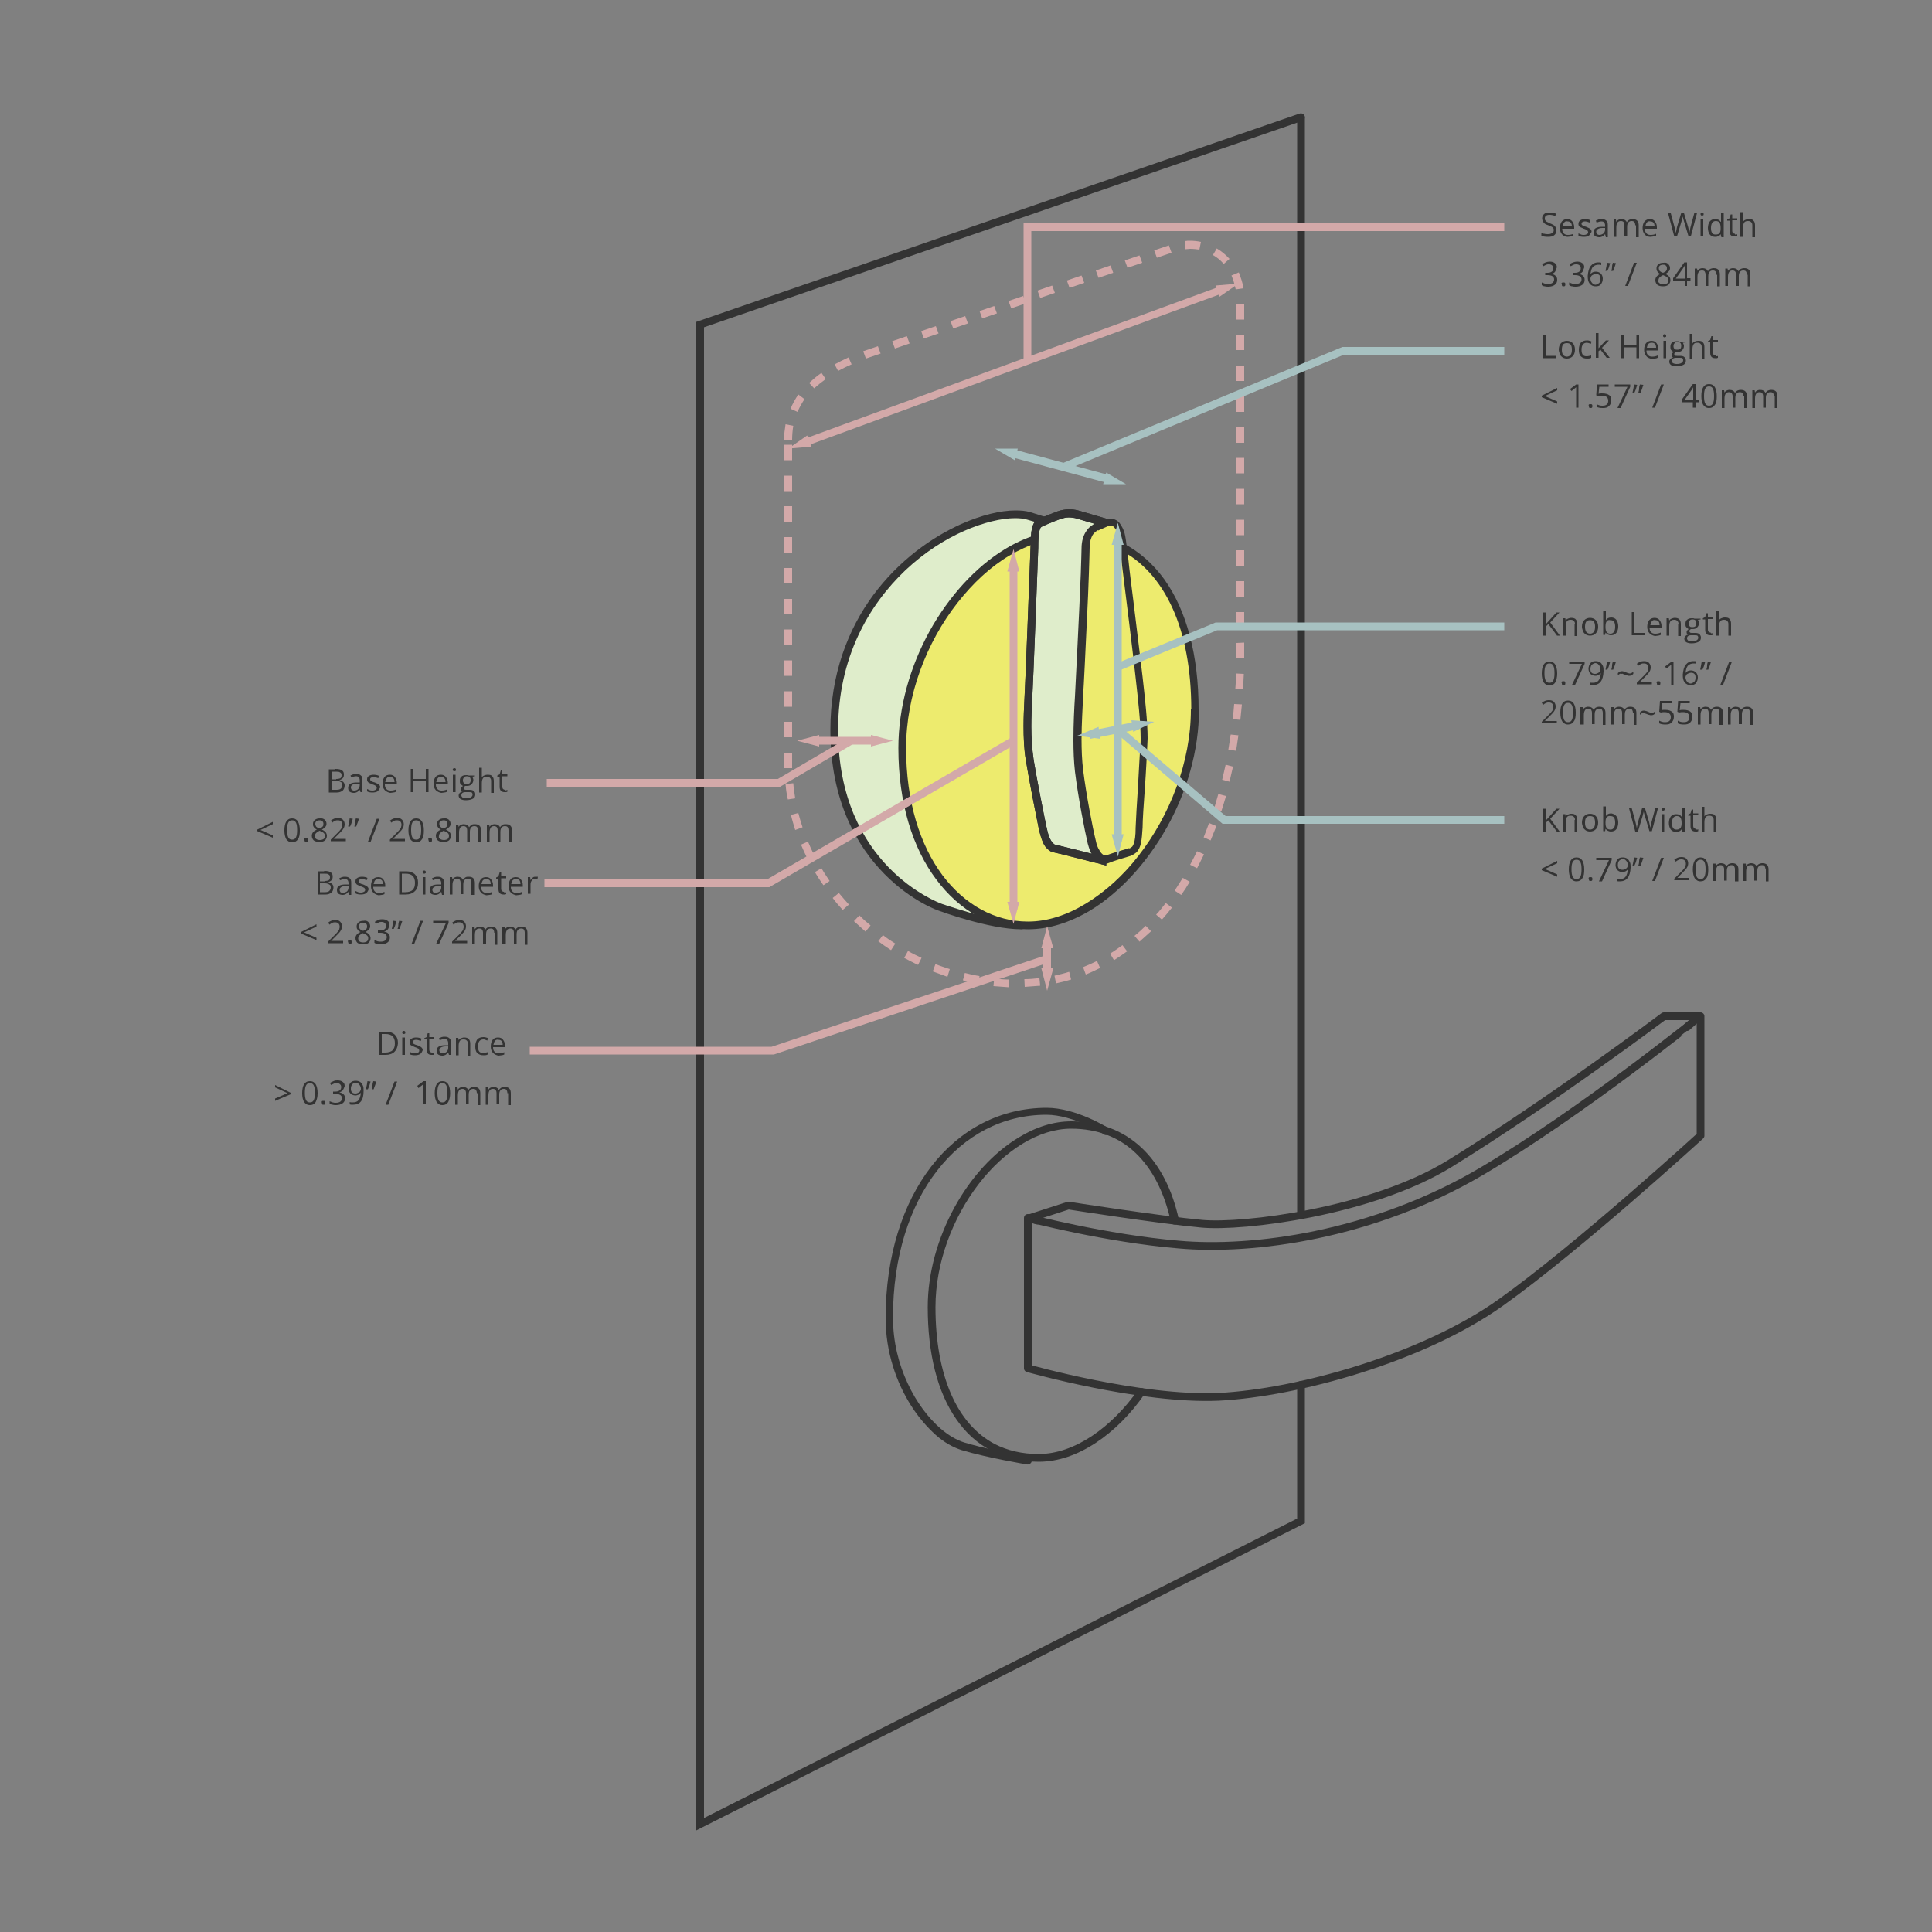 <?xml version="1.0" encoding="utf-8"?>
<!-- Generator: Adobe Illustrator 20.1.0, SVG Export Plug-In . SVG Version: 6.00 Build 0)  -->
<svg version="1.1" id="Layer_1" xmlns="http://www.w3.org/2000/svg" xmlns:xlink="http://www.w3.org/1999/xlink" x="0px" y="0px"
	 viewBox="0 0 500 500" style="enable-background:new 0 0 500 500;" xml:space="preserve">
<rect x="0" y="0" width="500" height="500" fill="#808080" stroke="none"/>
<style type="text/css">
	.st0{fill:none;}
	.st1{fill:none;stroke:#333333;stroke-width:2;stroke-linecap:round;stroke-linejoin:round;stroke-miterlimit:10;}
	.st2{fill:#D3A9A9;}
	.st3{fill:#FFFFFF;}
	.st4{fill:#DFEDCB;}
	.st5{fill:#333333;}
	.st6{fill:#EDEB6E;}
	.st7{fill:#A7C1C1;}
	.st8{enable-background:new    ;}
</style>
<path class="st0" d="M276.5,312c0,0,23.6,3.7,34.5,4.7c10.7,1,43.9-3.1,64.1-15.5c26.1-16.1,55.5-38.2,55.5-38.2h9.2
	c0,0-29.4,25.9-56,40.7c-26.6,14.8-41.2,23.9-80.7,19.2c-19-2.3-36.8-7.6-36.8-7.6L276.5,312z"/>
<path class="st1" d="M268.5,315.9c-1.4-0.4-2.2-0.6-2.2-0.6l10.2-3.3c0,0,23.6,3.7,34.5,4.7c10.7,1,43.9-3.1,64.1-15.5
	c26.1-16.1,55.5-38.2,55.5-38.2h9.2c0,0-1.2,1-3.2,2.8"/>
<path class="st0" d="M383.5,303.1c-28.3,16.7-59.4,20.7-78.4,19c-19-1.6-39.1-6.9-39.1-6.9v38.9c0,0,29.1,8.3,49.4,7.4
	c20.2-1,52.8-10,73-24.4s51.7-43.2,51.7-43.2V263C440,263,409.7,287.6,383.5,303.1"/>
<path class="st1" d="M383.5,303.1c-28.3,16.7-59.4,20.7-78.4,19c-19-1.6-39.1-6.9-39.1-6.9v38.9c0,0,29.1,8.3,49.4,7.4
	c20.2-1,52.8-10,73-24.4s51.7-43.2,51.7-43.2V263C440,263,409.7,287.6,383.5,303.1z"/>
<g>
	<path class="st2" d="M205,114c0-1.3,0.1-2.6,0.3-3.8l-2-0.4c-0.2,1.3-0.4,2.7-0.4,4.1h2.1L205,114L205,114z M205,119.1v-4h-2v4H205
		z M205,127.1v-4h-2v4H205z M205,135v-4h-2v4H205z M205,143v-4h-2v4H205z M205,151v-4h-2v4H205z M205,159v-4h-2v4H205z M205,166.9
		v-4h-2v4H205z M205,174.9v-4h-2v4H205z M205,182.9v-4h-2v4H205z M205,190.8v-4h-2v4H205z M205,198.8c0-0.4,0-0.9,0-1.3v-2.7h-2v2.7
		c0,0.4,0,0.9,0,1.3H205L205,198.8z M205.8,206.6c-0.2-1.3-0.4-2.6-0.5-3.9l-2,0.2c0.1,1.4,0.3,2.7,0.6,4L205.8,206.6L205.8,206.6z
		 M207.7,214.1c-0.4-1.2-0.8-2.5-1.1-3.7l-1.9,0.5c0.3,1.3,0.7,2.6,1.1,3.9L207.7,214.1L207.7,214.1z M210.7,221.3
		c-0.6-1.2-1.1-2.3-1.6-3.5l-1.8,0.8c0.5,1.2,1.1,2.5,1.7,3.7L210.7,221.3L210.7,221.3z M214.7,228c-0.7-1.1-1.5-2.2-2.1-3.3l-1.7,1
		c0.7,1.2,1.4,2.3,2.2,3.4L214.7,228L214.7,228z M219.7,234.1c-0.9-1-1.7-1.9-2.6-3l-1.6,1.3c0.8,1.1,1.7,2.1,2.6,3.1L219.7,234.1
		L219.7,234.1z M225.3,239.5c-1-0.8-2-1.7-2.9-2.6l-1.4,1.5c1,0.9,2,1.8,3,2.7L225.3,239.5L225.3,239.5z M231.7,244.2
		c-1.1-0.7-2.2-1.4-3.2-2.2l-1.2,1.6c1.1,0.8,2.2,1.6,3.3,2.3L231.7,244.2z M238.5,247.9c-1.2-0.6-2.4-1.1-3.5-1.8l-1,1.8
		c1.2,0.6,2.4,1.3,3.6,1.8L238.5,247.9L238.5,247.9z M245.8,250.8c-1.2-0.4-2.5-0.8-3.7-1.3l-0.7,1.9c1.3,0.5,2.5,0.9,3.8,1.4
		L245.8,250.8L245.8,250.8z M253.5,252.6c-1.3-0.2-2.6-0.5-3.8-0.8l-0.5,1.9c1.3,0.3,2.6,0.6,4,0.8L253.5,252.6L253.5,252.6z
		 M261.2,253.5c-1.3,0-2.6-0.1-3.9-0.3l-0.2,2c1.3,0.1,2.7,0.2,4,0.3L261.2,253.5z M269,253.1c-1.3,0.2-2.6,0.3-3.9,0.3l0.1,2
		c1.4-0.1,2.7-0.2,4-0.3L269,253.1z M276.7,251.5c-1.2,0.4-2.5,0.7-3.8,1l0.4,2c1.3-0.3,2.6-0.6,3.9-1L276.7,251.5L276.7,251.5z
		 M283.9,248.7c-1.2,0.6-2.4,1.1-3.6,1.6l0.7,1.9c1.3-0.5,2.5-1.1,3.7-1.7L283.9,248.7L283.9,248.7z M290.5,244.6
		c-1.1,0.8-2.1,1.5-3.2,2.2l1,1.7c1.1-0.7,2.3-1.5,3.4-2.3L290.5,244.6L290.5,244.6z M296.5,239.6c-0.9,0.9-1.9,1.8-2.9,2.6l1.3,1.5
		c1-0.9,2-1.8,3-2.7L296.5,239.6z M301.7,233.7c-0.8,1-1.6,2.1-2.5,3l1.5,1.3c0.9-1,1.7-2,2.6-3.1L301.7,233.7z M306.1,227.2
		c-0.7,1.1-1.4,2.2-2.1,3.3l1.7,1.1c0.8-1.1,1.5-2.2,2.2-3.4L306.1,227.2L306.1,227.2z M309.8,220.3c-0.6,1.2-1.2,2.4-1.8,3.5
		l1.8,0.9c0.6-1.2,1.2-2.4,1.8-3.6L309.8,220.3z M312.9,213c-0.5,1.3-0.9,2.5-1.4,3.7l1.8,0.8c0.5-1.2,1-2.5,1.5-3.7L312.9,213
		L312.9,213z M315.3,205.5c-0.4,1.3-0.7,2.5-1.1,3.8l1.9,0.6c0.4-1.3,0.8-2.5,1.2-3.9L315.3,205.5z M317.2,197.9
		c-0.3,1.3-0.6,2.6-0.9,3.9l1.9,0.5c0.3-1.3,0.6-2.6,0.9-3.9L317.2,197.9z M318.5,190.1c-0.2,1.3-0.4,2.6-0.6,3.9l2,0.3
		c0.2-1.3,0.4-2.6,0.6-4L318.5,190.1z M319.4,182.2c-0.1,1.3-0.2,2.6-0.4,3.9l2,0.2c0.1-1.3,0.3-2.6,0.4-4L319.4,182.2L319.4,182.2z
		 M319.9,174.3c0,1.3-0.1,2.7-0.2,4l2,0.1c0.1-1.3,0.1-2.7,0.2-4L319.9,174.3L319.9,174.3z M320,166.4v1.8c0,0.7,0,1.4,0,2.1h2
		c0-0.7,0-1.4,0-2.2v-1.8L320,166.4L320,166.4z M320,158.4v4h2v-4H320z M320,150.4v4h2v-4H320z M320,142.4v4h2v-4H320z M320,134.5v4
		h2v-4H320z M320,126.5v4h2v-4H320z M320,118.5v4h2v-4H320z M320,110.6v4h2v-4H320z M320,102.6v4h2v-4H320z M320,94.6v4h2v-4H320z
		 M320,86.6v4h2v-4H320z M320,78.7v4h2v-4H320z M318.7,71.3c0.5,1.1,0.8,2.3,1.1,3.6l2-0.3c-0.2-1.5-0.7-2.8-1.2-4.1L318.7,71.3
		L318.7,71.3z M313.9,66c1.1,0.6,2,1.4,2.8,2.3l1.5-1.3c-1-1.1-2.1-2-3.3-2.7L313.9,66L313.9,66z M306.8,64.5c0.4,0,0.8-0.1,1.2-0.1
		c0.8,0,1.7,0.1,2.4,0.2l0.4-2c-0.9-0.2-1.9-0.3-2.8-0.3c-0.5,0-0.9,0-1.4,0.1L306.8,64.5L306.8,64.5z M299.4,66.7l3.8-1.3l-0.7-1.9
		l-3.8,1.3L299.4,66.7z M291.8,69.3l3.8-1.3l-0.7-1.9l-3.8,1.3L291.8,69.3z M284.3,71.9l3.8-1.3l-0.7-1.9l-3.8,1.3L284.3,71.9z
		 M276.8,74.5l3.8-1.3l-0.7-1.9l-3.8,1.3L276.8,74.5z M269.2,77.1l3.8-1.3l-0.7-1.9l-3.8,1.3L269.2,77.1z M261.7,79.8l3.8-1.3
		l-0.7-1.9l-3.8,1.3L261.7,79.8z M254.2,82.4l3.8-1.3l-0.7-1.9l-3.8,1.3L254.2,82.4z M246.7,85l3.8-1.3l-0.7-1.9l-3.8,1.3L246.7,85z
		 M239.1,87.6l3.8-1.3l-0.7-1.9l-3.8,1.3L239.1,87.6z M231.6,90.2l3.8-1.3l-0.7-1.9l-3.8,1.3L231.6,90.2z M224.1,92.8l3.8-1.3
		l-0.7-1.9l-3.8,1.3L224.1,92.8z M216.9,96c1.1-0.6,2.3-1.2,3.5-1.7l-0.8-1.8c-1.3,0.6-2.5,1.2-3.6,1.8L216.9,96L216.9,96z
		 M210.7,100.5c0.9-0.8,1.9-1.6,3-2.4l-1.1-1.6c-1.2,0.8-2.2,1.7-3.2,2.6L210.7,100.5L210.7,100.5z M206.4,106.6
		c0.5-1.2,1.1-2.2,1.8-3.3l-1.6-1.2c-0.8,1.2-1.5,2.4-2,3.7L206.4,106.6L206.4,106.6z"/>
	<path class="st3" d="M286.6,140c0,0-17.2-5.6-20.4-6.5c-12.6-3.3-50.3,14.2-50.3,55.4c0,36.4,27.5,45.9,27.5,45.9s12.8,4.7,21,4.7"
		/>
	<path class="st4" d="M286.6,140c0,0-17.2-5.6-20.4-6.5c-12.6-3.3-50.3,14.2-50.3,55.4c0,36.4,27.5,45.9,27.5,45.9s12.8,4.7,21,4.7"
		/>
	<path class="st5" d="M286.9,139c0,0-4.3-1.4-9-2.9s-9.8-3.1-11.4-3.6l0,0l0,0c-1.1-0.3-2.3-0.4-3.7-0.4c-3.9,0-8.8,1.2-14,3.5
		c-7.8,3.5-16.2,9.5-22.8,18.4c-6.5,8.8-11.1,20.5-11.1,34.9c0,18.5,7,30.2,14,37.3s14,9.5,14.1,9.5l0.3-0.9l-0.3,0.9
		c0,0,3.2,1.2,7.5,2.4s9.6,2.4,13.8,2.4c0.6,0,1-0.4,1-1s-0.4-1-1-1c-3.9,0-9.1-1.1-13.3-2.3c-2.1-0.6-3.9-1.2-5.2-1.6
		c-0.7-0.2-1.2-0.4-1.5-0.5c-0.4-0.1-0.6-0.2-0.6-0.2l0,0l0,0l0,0c-0.3-0.1-7.1-2.6-13.7-9.4c-6.6-6.8-13.1-17.9-13.1-35.6
		c0-18.7,7.9-32.3,17.5-41.4c4.8-4.5,10.1-7.9,15.1-10.1c5-2.2,9.7-3.3,13.2-3.3c1.2,0,2.3,0.1,3.2,0.4l0.3-1l-0.3,1
		c1.6,0.4,6.7,2.1,11.4,3.6c2.3,0.8,4.6,1.5,6.3,2s2.7,0.9,2.7,0.9c0.5,0.2,1.1-0.1,1.3-0.6C287.7,139.8,287.4,139.2,286.9,139
		L286.9,139z"/>
	<path class="st5" d="M305.1,315.7c-1.7-7.9-5-14.3-9.7-18.7c-4.7-4.4-10.8-6.8-18.1-6.8c-4.7,0-9.3,1.5-13.7,4.2
		c-6.5,3.9-12.4,10.4-16.6,18.1c-4.2,7.7-6.9,16.7-6.9,25.8c0,12,2.5,22,7.4,29c2.4,3.5,5.5,6.3,9,8.1c3.6,1.9,7.7,2.9,12.3,2.9
		c5.1,0,10.1-1.8,14.8-4.9c4.7-3.1,9-7.4,12.6-12.6c0.3-0.5,0.2-1.1-0.2-1.4c-0.5-0.3-1.1-0.2-1.4,0.2c-3.5,5-7.6,9.1-12.1,12.1
		c-4.4,2.9-9.1,4.6-13.7,4.6c-4.3,0-8.1-0.9-11.4-2.6c-4.9-2.6-8.7-7-11.3-13s-4-13.6-4-22.4c0-11.6,4.5-23.2,11.2-31.9
		c3.3-4.3,7.2-7.9,11.3-10.4c4.1-2.5,8.4-3.9,12.6-3.9c6.8,0,12.4,2.2,16.7,6.3c4.3,4.1,7.4,10.1,9.1,17.7c0.1,0.5,0.6,0.9,1.2,0.8
		C304.9,316.8,305.2,316.3,305.1,315.7L305.1,315.7z"/>
	<path class="st5" d="M286.8,291.9c0,0-2.1-1.3-5.1-2.6c-3-1.3-7-2.6-10.8-2.6c-12,0-22.5,5.6-29.9,15.2s-11.8,23.2-11.8,39.2
		c0,8.9,2.8,16.7,6.6,22.7c1.9,3,4.1,5.5,6.3,7.5s4.6,3.3,6.8,4l0,0c6.7,2,16.9,3.7,16.9,3.7c0.5,0.1,1.1-0.3,1.2-0.8
		s-0.3-1.1-0.8-1.2c0,0-0.6-0.1-1.7-0.3c-3.2-0.6-10.1-1.9-15-3.4l0,0c-1.9-0.6-4-1.8-6.1-3.6c-3.1-2.7-6.2-6.7-8.5-11.7
		c-2.3-4.9-3.8-10.7-3.8-17.1c0-15.6,4.3-28.8,11.4-37.9c7.1-9.2,17-14.5,28.3-14.5c3.4,0,7.2,1.2,10,2.5c1.4,0.6,2.6,1.2,3.5,1.7
		c0.4,0.2,0.8,0.4,1,0.6c0.1,0.1,0.2,0.1,0.3,0.2l0.1,0.1c0.5,0.3,1.1,0.2,1.4-0.3C287.4,292.8,287.3,292.1,286.8,291.9L286.8,291.9
		z"/>
	<path class="st5" d="M335.7,358.4V393l-153.5,77.5V84.7L337,31.3c0.5-0.2,0.8-0.7,0.6-1.3c-0.2-0.5-0.7-0.8-1.3-0.6L180.2,83.3
		v390.4l157.5-79.5v-35.8c0-0.6-0.4-1-1-1C336.1,357.4,335.7,357.9,335.7,358.4L335.7,358.4z"/>
	<path class="st5" d="M335.7,30.4v284.1c0,0.6,0.4,1,1,1s1-0.4,1-1V30.4c0-0.6-0.4-1-1-1S335.7,29.8,335.7,30.4"/>
	<path class="st3" d="M309.2,183.7c0-28-12.2-45.4-33.1-45.4s-42.6,27.4-42.6,55.4s14.8,45.9,32.5,45.9
		C286.9,239.7,309.2,211.7,309.2,183.7"/>
	<path class="st6" d="M309.2,183.7c0-28-12.2-45.4-33.1-45.4s-42.6,27.4-42.6,55.4s14.8,45.9,32.5,45.9
		C286.9,239.7,309.2,211.7,309.2,183.7z"/>
	<path class="st5" d="M309.2,183.7h1c0-14.1-3.1-25.7-8.9-33.8c-2.9-4-6.5-7.2-10.8-9.4c-4.2-2.1-9.1-3.3-14.4-3.3
		c-5.4,0-10.9,1.8-16,4.9c-7.6,4.6-14.5,12.2-19.5,21.2c-5,9.1-8.1,19.6-8.1,30.3c0,14.2,3.7,25.9,9.8,34
		c6.1,8.2,14.5,12.9,23.7,12.9l0,0h0.1c5.4,0,10.9-1.8,16.1-4.9c7.7-4.7,14.7-12.4,19.8-21.5c5.1-9.1,8.3-19.8,8.3-30.5h-1.1h-1
		c0,13.7-5.5,27.5-13.5,37.8c-4,5.2-8.7,9.4-13.6,12.4s-10,4.7-15,4.7H266l0,0c-8.5,0-16.3-4.3-22.1-12c-5.8-7.8-9.4-19-9.4-32.9
		c0-13.7,5.3-27.4,13.3-37.6c4-5.1,8.5-9.3,13.4-12.2c4.9-2.9,10-4.6,15-4.6c5.1,0,9.6,1.1,13.5,3c5.9,3,10.5,8.1,13.7,15.1
		s4.9,15.9,4.9,26.3h0.9V183.7z"/>
	<path class="st4" d="M285.3,222.7c0,0-9.4-2.4-12.4-3.1c-1.6-0.4-2.6-2.8-3.1-5.5c-0.6-2.8-2.5-12.4-3.3-17.4s-0.6-11.1-0.4-15.1
		c0.3-5.4,1.4-34.2,1.6-39.9c0.1-4.4,0.2-5.8,1.6-6.5c0.8-0.4,3.7-1.5,4.5-1.8c1.7-0.7,3.3-0.7,4.9-0.3c2.2,0.6,7.9,2.3,7.9,2.3
		L285.3,222.7z"/>
	<path class="st5" d="M285.3,222.7l0.2-1c0,0-9.4-2.4-12.4-3.1l-0.2,1l0.2-1c-0.2,0-0.4-0.2-0.6-0.4c-0.3-0.3-0.7-0.9-1-1.7
		s-0.5-1.7-0.7-2.6l0,0l0,0c-0.6-2.8-2.5-12.4-3.3-17.3c-0.4-2.7-0.6-5.7-0.6-8.6c0-2.3,0.1-4.5,0.2-6.3l0,0
		c0.3-5.4,1.4-34.2,1.6-39.9l0,0l0,0c0-2.2,0.1-3.6,0.3-4.4c0.1-0.4,0.2-0.7,0.3-0.8c0.1-0.2,0.2-0.2,0.5-0.4
		c0.2-0.1,0.5-0.2,0.9-0.4c1.2-0.5,2.9-1.2,3.5-1.4l0,0l0,0c0.9-0.3,1.6-0.5,2.4-0.5c0.6,0,1.2,0.1,1.8,0.2l0.2-1l-0.3,1
		c1.1,0.3,3.1,0.9,4.8,1.4c1.7,0.5,3.1,0.9,3.1,0.9l0.3-1h-1l-1.3,87.3H285.3l0.2-1L285.3,222.7h1l1.3-88.1l-0.7-0.2
		c0,0-5.7-1.7-7.9-2.3l0,0l0,0c-0.8-0.2-1.5-0.3-2.3-0.3c-1,0-2.1,0.2-3.2,0.6l0.4,0.9l-0.4-0.9c-0.4,0.2-1.3,0.5-2.3,0.9
		c-0.5,0.2-0.9,0.4-1.3,0.5c-0.4,0.2-0.7,0.3-1,0.4c-0.5,0.2-0.9,0.6-1.2,1c-0.5,0.7-0.6,1.5-0.8,2.5c-0.1,1-0.1,2.2-0.2,3.9h1h-1
		c-0.2,5.7-1.3,34.5-1.6,39.9l0,0l0,0c-0.1,1.8-0.2,4-0.2,6.4c0,2.9,0.1,6.1,0.6,8.9c0.8,5,2.7,14.6,3.3,17.5l1-0.2l-1,0.2
		c0.3,1.4,0.7,2.8,1.2,3.9c0.3,0.6,0.6,1.1,1.1,1.5c0.4,0.4,0.9,0.8,1.6,0.9l0,0l0,0c1.5,0.3,4.6,1.1,7.3,1.8
		c1.4,0.3,2.6,0.7,3.6,0.9s1.5,0.4,1.5,0.4l1.2,0.3v-1.3L285.3,222.7z"/>
	<path class="st5" d="M285.3,222.7l0.2-1c0,0-9.4-2.4-12.4-3.1l-0.2,1l0.2-1c-0.2,0-0.4-0.2-0.6-0.4c-0.3-0.3-0.7-0.9-1-1.7
		s-0.5-1.7-0.7-2.6l0,0l0,0c-0.6-2.8-2.5-12.4-3.3-17.3c-0.4-2.7-0.6-5.7-0.6-8.6c0-2.3,0.1-4.5,0.2-6.3l0,0
		c0.3-5.4,1.4-34.2,1.6-39.9l0,0l0,0c0-2.2,0.1-3.6,0.3-4.4c0.1-0.4,0.2-0.7,0.3-0.8c0.1-0.2,0.2-0.2,0.5-0.4
		c0.2-0.1,0.5-0.2,0.9-0.4c1.2-0.5,2.9-1.2,3.5-1.4l0,0l0,0c0.9-0.3,1.6-0.5,2.4-0.5c0.6,0,1.2,0.1,1.8,0.2l0.2-1l-0.3,1
		c1.1,0.3,3.1,0.9,4.8,1.4c1.7,0.5,3.1,0.9,3.1,0.9l0.3-1h-1l-1.3,87.3H285.3l0.2-1L285.3,222.7h1l1.3-88.1l-0.7-0.2
		c0,0-5.7-1.7-7.9-2.3l0,0l0,0c-0.8-0.2-1.5-0.3-2.3-0.3c-1,0-2.1,0.2-3.2,0.6l0.4,0.9l-0.4-0.9c-0.4,0.2-1.3,0.5-2.3,0.9
		c-0.5,0.2-0.9,0.4-1.3,0.5c-0.4,0.2-0.7,0.3-1,0.4c-0.5,0.2-0.9,0.6-1.2,1c-0.5,0.7-0.6,1.5-0.8,2.5c-0.1,1-0.1,2.2-0.2,3.9h1h-1
		c-0.2,5.7-1.3,34.5-1.6,39.9l0,0l0,0c-0.1,1.8-0.2,4-0.2,6.4c0,2.9,0.1,6.1,0.6,8.9c0.8,5,2.7,14.6,3.3,17.5l1-0.2l-1,0.2
		c0.3,1.4,0.7,2.8,1.2,3.9c0.3,0.6,0.6,1.1,1.1,1.5c0.4,0.4,0.9,0.8,1.6,0.9l0,0l0,0c1.5,0.3,4.6,1.1,7.3,1.8
		c1.4,0.3,2.6,0.7,3.6,0.9s1.5,0.4,1.5,0.4l1.2,0.3v-1.3L285.3,222.7z"/>
	<path class="st3" d="M283.8,136.4c-1.2,0.6-2.9,1.9-2.9,5.5s-1.4,33.1-1.7,38.4c-0.3,5.2-0.8,12.9,0,19.3
		c0.8,6.4,2.5,15.2,3.3,18.5s2.5,5,4,4.4s4.2-1.4,5.9-1.9c1.7-0.6,2.3-2.2,2.4-6.4c0.1-4.1,1-16.8,1.2-21.1
		c0.3-4.3-0.5-11.5-1.2-17.9s-4.2-34.5-4.4-35.9c-0.2-1.4-1.1-5.2-3.9-4.1L283.8,136.4z"/>
	<path class="st6" d="M283.8,136.4c-1.2,0.6-2.9,1.9-2.9,5.5s-1.4,33.1-1.7,38.4c-0.3,5.2-0.8,12.9,0,19.3
		c0.8,6.4,2.5,15.2,3.3,18.5s2.5,5,4,4.4s4.2-1.4,5.9-1.9c1.7-0.6,2.3-2.2,2.4-6.4c0.1-4.1,1-16.8,1.2-21.1
		c0.3-4.3-0.5-11.5-1.2-17.9s-4.2-34.5-4.4-35.9c-0.2-1.4-1.1-5.2-3.9-4.1L283.8,136.4z"/>
	<path class="st5" d="M283.8,136.4l-0.4-0.9c-0.7,0.3-1.6,0.9-2.3,2c-0.7,1-1.2,2.5-1.2,4.4c0,0.9-0.1,3.4-0.2,6.7
		c-0.4,10.1-1.3,27.6-1.5,31.6c-0.2,3.1-0.4,7.2-0.4,11.3c0,2.8,0.1,5.6,0.4,8.2c0.8,6.5,2.5,15.2,3.3,18.6c0.4,1.5,0.9,2.8,1.6,3.7
		c0.4,0.5,0.8,0.8,1.2,1.1c0.5,0.3,1,0.5,1.5,0.5c0.3,0,0.7-0.1,1-0.2c1.4-0.6,4.1-1.4,5.8-1.9l0,0l0,0c0.5-0.2,1-0.5,1.5-0.9
		c0.6-0.6,1-1.5,1.2-2.5s0.3-2.3,0.4-3.9c0-2,0.3-6.2,0.6-10.4c0.3-4.2,0.5-8.5,0.6-10.6h-1l1,0.1c0-0.7,0.1-1.4,0.1-2.2
		c0-4.4-0.7-10.5-1.3-15.9c-0.4-3.2-1.4-11.8-2.4-19.8c-0.5-4-1-7.8-1.3-10.8c-0.4-2.9-0.6-4.9-0.7-5.3c-0.1-0.7-0.3-1.8-0.9-2.9
		c-0.3-0.5-0.6-1.1-1.1-1.5s-1.2-0.7-2-0.7c-0.4,0-0.9,0.1-1.3,0.3l0,0l-2.7,1.2l0,0L283.8,136.4l0.4,0.9l2.7-1.2l-0.4-0.9l0.4,0.9
		c0.2-0.1,0.4-0.1,0.6-0.1c0.3,0,0.4,0.1,0.7,0.3c0.3,0.3,0.7,0.8,0.9,1.5c0.2,0.6,0.4,1.3,0.4,1.7c0,0.3,0.3,2.4,0.7,5.3
		c1.1,8.8,3.2,25.8,3.7,30.6c0.6,5.4,1.3,11.5,1.3,15.7c0,0.7,0,1.4-0.1,2l0,0l0,0c-0.1,2.1-0.4,6.4-0.6,10.6
		c-0.3,4.2-0.5,8.4-0.6,10.5c0,2.1-0.2,3.4-0.5,4.2c-0.2,0.4-0.3,0.7-0.5,0.8c-0.2,0.2-0.4,0.3-0.7,0.4l0.3,0.9l-0.3-1
		c-1.7,0.5-4.4,1.3-6,1.9H286c-0.1,0-0.3,0-0.5-0.2c-0.3-0.2-0.7-0.6-1-1.2c-0.4-0.6-0.7-1.4-0.9-2.4c-0.8-3.2-2.5-12-3.3-18.4
		c-0.3-2.5-0.4-5.2-0.4-7.9c0-4.1,0.3-8.1,0.4-11.2c0.2-2.7,0.6-11.4,1-19.8c0.2-4.2,0.4-8.4,0.5-11.8c0.1-3.4,0.2-5.9,0.2-6.8
		c0-1.6,0.4-2.6,0.8-3.3c0.5-0.7,1-1,1.5-1.3L283.8,136.4l0.4,0.9L283.8,136.4z"/>
	<polyline class="st7" points="261.7,118.3 286.6,125 287.2,123 262.3,116.3 	"/>
	<polygon class="st7" points="262.6,119.1 257.5,116.1 263.4,116.1 	"/>
	<polygon class="st7" points="285.5,125.3 291.4,125.3 286.3,122.3 	"/>
	<polyline class="st7" points="282.2,191.2 294.8,188.7 294.4,186.7 281.8,189.2 	"/>
	<polygon class="st7" points="284.7,191.2 278.8,190.4 284.3,188.1 	"/>
	<polygon class="st7" points="293.3,189.4 298.7,186.8 292.8,186.4 	"/>
	<polyline class="st2" points="261.3,146.8 261.3,235.3 263.3,235.3 263.3,146.8 	"/>
	<polygon class="st2" points="260.7,147.9 262.3,142.1 263.8,147.9 	"/>
	<polygon class="st2" points="260.7,233.4 262.3,239.1 263.8,233.4 	"/>
	<g class="st8">
		<path class="st5" d="M399.4,86.7h0.7v5.4h2.7v0.6h-3.4V86.7z"/>
		<path class="st5" d="M407,92.2c-0.4,0.4-0.9,0.6-1.5,0.6c-0.4,0-0.8-0.1-1.1-0.3c-0.3-0.2-0.6-0.5-0.7-0.8s-0.3-0.8-0.3-1.2
			c0-0.7,0.2-1.3,0.6-1.7c0.4-0.4,0.9-0.6,1.5-0.6c0.6,0,1.1,0.2,1.5,0.6c0.4,0.4,0.6,1,0.6,1.7C407.6,91.2,407.4,91.8,407,92.2z
			 M404.5,91.8c0.2,0.3,0.6,0.5,1,0.5c0.4,0,0.8-0.2,1-0.5c0.2-0.3,0.3-0.7,0.3-1.3c0-0.6-0.1-1-0.3-1.3c-0.2-0.3-0.6-0.4-1-0.4
			c-0.4,0-0.8,0.1-1,0.4c-0.2,0.3-0.3,0.7-0.3,1.3C404.2,91,404.3,91.5,404.5,91.8z"/>
		<path class="st5" d="M409.1,92.2c-0.4-0.4-0.5-1-0.5-1.7c0-0.8,0.2-1.3,0.5-1.8c0.4-0.4,0.9-0.6,1.6-0.6c0.2,0,0.4,0,0.7,0.1
			s0.4,0.1,0.5,0.2l-0.2,0.6c-0.2-0.1-0.3-0.1-0.5-0.2c-0.2,0-0.3-0.1-0.5-0.1c-0.9,0-1.4,0.6-1.4,1.8c0,0.6,0.1,1,0.3,1.3
			c0.2,0.3,0.6,0.4,1,0.4c0.4,0,0.8-0.1,1.2-0.2v0.6c-0.3,0.2-0.7,0.2-1.1,0.2C410,92.8,409.5,92.6,409.1,92.2z"/>
		<path class="st5" d="M414.1,89.7l1.5-1.6h0.8l-1.8,1.9l2,2.6h-0.8l-1.6-2.1l-0.5,0.4v1.7h-0.7v-6.4h0.7v3.4c0,0.2,0,0.4,0,0.7h0
			C413.6,90.2,413.8,90,414.1,89.7z"/>
		<path class="st5" d="M423.5,92.7v-2.8h-3.2v2.8h-0.7v-6h0.7v2.6h3.2v-2.6h0.7v6H423.5z"/>
		<path class="st5" d="M426.1,92.2c-0.4-0.4-0.6-1-0.6-1.7c0-0.7,0.2-1.3,0.5-1.7c0.4-0.4,0.8-0.6,1.4-0.6c0.6,0,1,0.2,1.3,0.6
			c0.3,0.4,0.5,0.9,0.5,1.5v0.4h-3.1c0,0.5,0.1,0.9,0.4,1.2c0.3,0.3,0.6,0.4,1.1,0.4c0.5,0,1-0.1,1.4-0.3v0.6
			c-0.2,0.1-0.5,0.2-0.7,0.2c-0.2,0-0.5,0.1-0.8,0.1C427,92.8,426.4,92.6,426.1,92.2z M426.6,89c-0.2,0.2-0.3,0.6-0.4,1h2.4
			c0-0.4-0.1-0.8-0.3-1c-0.2-0.2-0.5-0.3-0.8-0.3C427.1,88.7,426.8,88.8,426.6,89z"/>
		<path class="st5" d="M430.5,86.6c0.1-0.1,0.2-0.1,0.3-0.1c0.1,0,0.2,0,0.3,0.1c0.1,0.1,0.1,0.2,0.1,0.3c0,0.2,0,0.3-0.1,0.3
			c-0.1,0.1-0.2,0.1-0.3,0.1c-0.1,0-0.2,0-0.3-0.1s-0.1-0.2-0.1-0.3C430.4,86.8,430.5,86.7,430.5,86.6z M430.5,92.7v-4.5h0.7v4.5
			H430.5z"/>
		<path class="st5" d="M436.3,88.6l-0.8,0.1c0.1,0.1,0.1,0.2,0.2,0.4c0.1,0.2,0.1,0.3,0.1,0.5c0,0.4-0.2,0.8-0.5,1.1
			c-0.3,0.3-0.7,0.4-1.2,0.4c-0.1,0-0.3,0-0.4,0c-0.3,0.2-0.4,0.3-0.4,0.6c0,0.1,0.1,0.2,0.2,0.3c0.1,0.1,0.3,0.1,0.5,0.1h0.8
			c0.5,0,0.9,0.1,1.1,0.3s0.4,0.5,0.4,0.9c0,0.5-0.2,0.9-0.6,1.1s-1,0.4-1.8,0.4c-0.6,0-1-0.1-1.4-0.3c-0.3-0.2-0.5-0.5-0.5-0.9
			c0-0.3,0.1-0.5,0.3-0.7c0.2-0.2,0.4-0.3,0.7-0.4c-0.1-0.1-0.2-0.1-0.3-0.2c-0.1-0.1-0.1-0.2-0.1-0.4c0-0.2,0-0.3,0.1-0.4
			s0.2-0.2,0.4-0.4c-0.2-0.1-0.4-0.3-0.6-0.5s-0.2-0.5-0.2-0.8c0-0.5,0.1-0.9,0.4-1.1c0.3-0.3,0.7-0.4,1.3-0.4c0.2,0,0.5,0,0.6,0.1
			h1.6V88.6z M433,94c0.2,0.1,0.5,0.2,0.9,0.2c0.6,0,1-0.1,1.3-0.3c0.3-0.2,0.4-0.4,0.4-0.7c0-0.2-0.1-0.4-0.2-0.5
			c-0.2-0.1-0.4-0.1-0.9-0.1h-0.8c-0.3,0-0.6,0.1-0.7,0.2c-0.2,0.1-0.3,0.4-0.3,0.6C432.7,93.7,432.8,93.9,433,94z M433.4,90.3
			c0.2,0.2,0.4,0.2,0.7,0.2c0.7,0,1-0.3,1-1c0-0.7-0.3-1-1-1c-0.3,0-0.6,0.1-0.7,0.3c-0.2,0.2-0.3,0.4-0.3,0.8
			C433.1,89.9,433.2,90.2,433.4,90.3z"/>
		<path class="st5" d="M440.4,89.8c0-0.4-0.1-0.6-0.3-0.8s-0.4-0.3-0.8-0.3c-0.5,0-0.8,0.1-1,0.4c-0.2,0.3-0.3,0.7-0.3,1.3v2.4h-0.7
			v-6.4h0.7v1.9c0,0.2,0,0.4,0,0.6h0c0.1-0.2,0.3-0.4,0.6-0.5c0.2-0.1,0.5-0.2,0.9-0.2c0.6,0,1,0.1,1.2,0.4c0.3,0.3,0.4,0.7,0.4,1.3
			v3h-0.7V89.8z"/>
		<path class="st5" d="M444.3,92.2c0.1,0,0.2,0,0.3-0.1v0.5c-0.1,0-0.2,0.1-0.3,0.1c-0.1,0-0.3,0-0.4,0c-0.9,0-1.3-0.5-1.3-1.4v-2.7
			h-0.6v-0.3l0.6-0.3l0.3-1h0.4v1h1.3v0.5h-1.3v2.7c0,0.3,0.1,0.5,0.2,0.6c0.1,0.1,0.3,0.2,0.5,0.2C444,92.2,444.2,92.2,444.3,92.2z
			"/>
	</g>
	<g class="st8">
		<path class="st5" d="M399,102.8v-0.4l4-2v0.6l-3.2,1.5l3.2,1.4v0.6L399,102.8z"/>
		<path class="st5" d="M407.9,105.5v-4.3c0-0.4,0-0.7,0-1c-0.1,0.1-0.1,0.1-0.2,0.2c-0.1,0.1-0.4,0.3-1,0.8l-0.4-0.5l1.6-1.2h0.6v6
			H407.9z"/>
		<path class="st5" d="M411.2,104.7c0.1-0.1,0.2-0.1,0.4-0.1c0.2,0,0.3,0,0.4,0.1c0.1,0.1,0.1,0.2,0.1,0.4c0,0.2,0,0.3-0.1,0.4
			c-0.1,0.1-0.2,0.1-0.4,0.1c-0.1,0-0.3,0-0.3-0.1c-0.1-0.1-0.1-0.2-0.1-0.4C411.1,104.9,411.1,104.8,411.2,104.7z"/>
		<path class="st5" d="M416.5,102.3c0.4,0.3,0.5,0.7,0.5,1.3c0,0.6-0.2,1.1-0.6,1.5c-0.4,0.4-0.9,0.5-1.6,0.5
			c-0.7,0-1.2-0.1-1.6-0.3v-0.7c0.2,0.1,0.4,0.2,0.7,0.3c0.3,0.1,0.6,0.1,0.8,0.1c0.5,0,0.9-0.1,1.1-0.3c0.3-0.2,0.4-0.6,0.4-1
			c0-0.8-0.5-1.3-1.6-1.3c-0.3,0-0.6,0-1.1,0.1l-0.4-0.2l0.2-2.8h3v0.6h-2.4l-0.2,1.8c0.3-0.1,0.6-0.1,0.9-0.1
			C415.6,101.8,416.1,102,416.5,102.3z"/>
		<path class="st5" d="M421.2,100.1h-3.3v-0.6h4v0.6l-2.5,5.5h-0.8L421.2,100.1z"/>
		<path class="st5" d="M423.7,99.6c-0.1,0.3-0.2,0.6-0.3,1s-0.3,0.7-0.4,1h-0.5c0.2-0.8,0.3-1.5,0.4-2.1L423.7,99.6L423.7,99.6z
			 M425.3,99.6c-0.1,0.3-0.2,0.6-0.3,0.9c-0.1,0.4-0.3,0.7-0.4,1.1H424c0.1-0.3,0.2-0.6,0.2-1.1s0.2-0.8,0.2-1L425.3,99.6
			L425.3,99.6z"/>
		<path class="st5" d="M428.3,105.5h-0.7l2.3-6h0.7L428.3,105.5z"/>
		<path class="st5" d="M438.8,104.1v1.4h-0.7v-1.4h-2.9v-0.6l2.9-4.1h0.7v4.1h0.9v0.6H438.8z M438.2,101.5c0-0.4,0-0.8,0-1.3h0
			c-0.1,0.3-0.3,0.5-0.4,0.7l-1.9,2.7h2.3V101.5z"/>
		<path class="st5" d="M443.8,104.8c-0.3,0.5-0.8,0.8-1.5,0.8c-0.7,0-1.1-0.3-1.5-0.8c-0.3-0.5-0.5-1.3-0.5-2.3
			c0-1.1,0.2-1.8,0.5-2.3c0.3-0.5,0.8-0.8,1.5-0.8c0.7,0,1.2,0.3,1.5,0.8c0.3,0.5,0.5,1.3,0.5,2.3
			C444.3,103.5,444.2,104.3,443.8,104.8z M441.3,104.4c0.2,0.4,0.5,0.6,1,0.6c0.5,0,0.8-0.2,1-0.6c0.2-0.4,0.3-1,0.3-1.9
			s-0.1-1.5-0.3-1.9c-0.2-0.4-0.5-0.6-1-0.6c-0.5,0-0.8,0.2-1,0.6c-0.2,0.4-0.3,1-0.3,1.9C441,103.4,441.1,104,441.3,104.4z"/>
		<path class="st5" d="M451.2,102.6c0-0.4-0.1-0.6-0.2-0.8s-0.4-0.3-0.7-0.3c-0.4,0-0.7,0.1-0.9,0.4c-0.2,0.2-0.3,0.6-0.3,1.1v2.5
			h-0.7v-2.9c0-0.4-0.1-0.6-0.2-0.8c-0.2-0.2-0.4-0.3-0.7-0.3c-0.4,0-0.7,0.1-0.9,0.4s-0.3,0.7-0.3,1.3v2.4h-0.7V101h0.6l0.1,0.6h0
			c0.1-0.2,0.3-0.4,0.5-0.5s0.5-0.2,0.8-0.2c0.7,0,1.2,0.3,1.4,0.8h0c0.1-0.2,0.3-0.4,0.6-0.6c0.3-0.1,0.5-0.2,0.9-0.2
			c0.5,0,0.9,0.1,1.2,0.4c0.3,0.3,0.4,0.7,0.4,1.3v3h-0.7V102.6z"/>
		<path class="st5" d="M459.1,102.6c0-0.4-0.1-0.6-0.2-0.8s-0.4-0.3-0.7-0.3c-0.4,0-0.7,0.1-0.9,0.4c-0.2,0.2-0.3,0.6-0.3,1.1v2.5
			h-0.7v-2.9c0-0.4-0.1-0.6-0.2-0.8c-0.2-0.2-0.4-0.3-0.7-0.3c-0.4,0-0.7,0.1-0.9,0.4s-0.3,0.7-0.3,1.3v2.4h-0.7V101h0.6l0.1,0.6h0
			c0.1-0.2,0.3-0.4,0.5-0.5s0.5-0.2,0.8-0.2c0.7,0,1.2,0.3,1.4,0.8h0c0.1-0.2,0.3-0.4,0.6-0.6c0.3-0.1,0.5-0.2,0.9-0.2
			c0.5,0,0.9,0.1,1.2,0.4c0.3,0.3,0.4,0.7,0.4,1.3v3h-0.7V102.6z"/>
	</g>
	<g class="st8">
		<path class="st5" d="M402.2,60.9c-0.4,0.3-0.9,0.4-1.6,0.4c-0.7,0-1.3-0.1-1.7-0.3v-0.7c0.2,0.1,0.5,0.2,0.8,0.2
			c0.3,0.1,0.6,0.1,0.9,0.1c0.5,0,0.8-0.1,1.1-0.3s0.4-0.4,0.4-0.7c0-0.2,0-0.4-0.1-0.5s-0.2-0.3-0.4-0.4c-0.2-0.1-0.5-0.2-0.9-0.4
			c-0.6-0.2-1-0.4-1.2-0.7s-0.4-0.6-0.4-1.1c0-0.5,0.2-0.8,0.5-1.1c0.3-0.3,0.8-0.4,1.4-0.4c0.6,0,1.2,0.1,1.7,0.3l-0.2,0.6
			c-0.5-0.2-1-0.3-1.5-0.3c-0.4,0-0.7,0.1-0.9,0.2c-0.2,0.2-0.3,0.4-0.3,0.7c0,0.2,0,0.4,0.1,0.5c0.1,0.1,0.2,0.3,0.4,0.4
			c0.2,0.1,0.5,0.2,0.8,0.4c0.6,0.2,1.1,0.5,1.3,0.7c0.2,0.3,0.4,0.6,0.4,1C402.8,60.2,402.6,60.6,402.2,60.9z"/>
		<path class="st5" d="M404.3,60.7c-0.4-0.4-0.6-1-0.6-1.7c0-0.7,0.2-1.3,0.5-1.7c0.4-0.4,0.8-0.6,1.4-0.6c0.6,0,1,0.2,1.3,0.6
			c0.3,0.4,0.5,0.9,0.5,1.5v0.4h-3.1c0,0.5,0.1,0.9,0.4,1.2c0.3,0.3,0.6,0.4,1.1,0.4c0.5,0,1-0.1,1.4-0.3V61
			c-0.2,0.1-0.5,0.2-0.7,0.2c-0.2,0-0.5,0.1-0.8,0.1C405.2,61.3,404.7,61.1,404.3,60.7z M404.8,57.6c-0.2,0.2-0.3,0.6-0.4,1h2.4
			c0-0.4-0.1-0.8-0.3-1c-0.2-0.2-0.5-0.3-0.8-0.3C405.3,57.2,405,57.3,404.8,57.6z"/>
		<path class="st5" d="M411.2,61c-0.3,0.2-0.8,0.3-1.3,0.3c-0.6,0-1.1-0.1-1.4-0.3v-0.6c0.2,0.1,0.5,0.2,0.7,0.3
			c0.2,0.1,0.5,0.1,0.7,0.1c0.4,0,0.6-0.1,0.8-0.2c0.2-0.1,0.3-0.3,0.3-0.5c0-0.2-0.1-0.3-0.2-0.5c-0.2-0.1-0.5-0.3-0.9-0.4
			c-0.4-0.2-0.7-0.3-0.9-0.4s-0.3-0.2-0.4-0.4c-0.1-0.1-0.1-0.3-0.1-0.5c0-0.4,0.2-0.7,0.5-0.9c0.3-0.2,0.7-0.3,1.2-0.3
			c0.5,0,1,0.1,1.4,0.3l-0.2,0.6c-0.5-0.2-0.9-0.3-1.2-0.3c-0.3,0-0.6,0.1-0.7,0.2c-0.2,0.1-0.2,0.2-0.2,0.4c0,0.1,0,0.2,0.1,0.3
			c0.1,0.1,0.2,0.2,0.3,0.2c0.1,0.1,0.4,0.2,0.8,0.3c0.5,0.2,0.9,0.4,1.1,0.6c0.2,0.2,0.3,0.4,0.3,0.7
			C411.6,60.4,411.5,60.7,411.2,61z"/>
		<path class="st5" d="M415.4,60.6L415.4,60.6c-0.3,0.3-0.5,0.5-0.7,0.6c-0.2,0.1-0.5,0.2-0.8,0.2c-0.4,0-0.8-0.1-1.1-0.3
			s-0.4-0.6-0.4-1c0-0.9,0.7-1.4,2.2-1.4l0.8,0v-0.3c0-0.4-0.1-0.6-0.2-0.8c-0.2-0.2-0.4-0.3-0.7-0.3c-0.4,0-0.8,0.1-1.3,0.3
			l-0.2-0.5c0.2-0.1,0.5-0.2,0.7-0.3c0.3-0.1,0.5-0.1,0.8-0.1c0.5,0,0.9,0.1,1.2,0.4c0.3,0.2,0.4,0.6,0.4,1.2v3.1h-0.5L415.4,60.6z
			 M415,60.4c0.2-0.2,0.4-0.6,0.4-1V59l-0.7,0c-0.5,0-0.9,0.1-1.2,0.3s-0.4,0.4-0.4,0.7c0,0.2,0.1,0.4,0.2,0.6
			c0.2,0.1,0.4,0.2,0.6,0.2C414.4,60.8,414.7,60.6,415,60.4z"/>
		<path class="st5" d="M423.2,58.3c0-0.4-0.1-0.6-0.2-0.8s-0.4-0.3-0.7-0.3c-0.4,0-0.7,0.1-0.9,0.4c-0.2,0.2-0.3,0.6-0.3,1.1v2.5
			h-0.7v-2.9c0-0.4-0.1-0.6-0.2-0.8s-0.4-0.3-0.7-0.3c-0.4,0-0.7,0.1-0.9,0.4c-0.2,0.3-0.3,0.7-0.3,1.3v2.4h-0.7v-4.5h0.6l0.1,0.6h0
			c0.1-0.2,0.3-0.4,0.5-0.5c0.2-0.1,0.5-0.2,0.8-0.2c0.7,0,1.2,0.3,1.4,0.8h0c0.1-0.2,0.3-0.4,0.6-0.6c0.3-0.1,0.5-0.2,0.9-0.2
			c0.5,0,0.9,0.1,1.2,0.4c0.3,0.3,0.4,0.7,0.4,1.3v3h-0.7V58.3z"/>
		<path class="st5" d="M425.7,60.7c-0.4-0.4-0.6-1-0.6-1.7c0-0.7,0.2-1.3,0.5-1.7c0.4-0.4,0.8-0.6,1.4-0.6c0.6,0,1,0.2,1.3,0.6
			c0.3,0.4,0.5,0.9,0.5,1.5v0.4h-3.1c0,0.5,0.1,0.9,0.4,1.2c0.3,0.3,0.6,0.4,1.1,0.4c0.5,0,1-0.1,1.4-0.3V61
			c-0.2,0.1-0.5,0.2-0.7,0.2c-0.2,0-0.5,0.1-0.8,0.1C426.6,61.3,426,61.1,425.7,60.7z M426.2,57.6c-0.2,0.2-0.3,0.6-0.4,1h2.4
			c0-0.4-0.1-0.8-0.3-1c-0.2-0.2-0.5-0.3-0.8-0.3C426.7,57.2,426.4,57.3,426.2,57.6z"/>
		<path class="st5" d="M437,61.2l-1.2-4c-0.1-0.2-0.1-0.4-0.2-0.7c-0.1-0.3-0.1-0.4-0.1-0.5c-0.1,0.4-0.2,0.8-0.3,1.2l-1.2,4h-0.7
			l-1.6-6h0.7l1,3.7c0.1,0.5,0.2,1,0.3,1.4c0.1-0.5,0.2-1,0.3-1.5l1.1-3.7h0.7l1.1,3.7c0.1,0.4,0.2,0.9,0.3,1.4
			c0.1-0.4,0.2-0.9,0.3-1.4l1-3.7h0.7l-1.6,6H437z"/>
		<path class="st5" d="M440.2,55.1c0.1-0.1,0.2-0.1,0.3-0.1c0.1,0,0.2,0,0.3,0.1c0.1,0.1,0.1,0.2,0.1,0.3c0,0.2,0,0.3-0.1,0.3
			c-0.1,0.1-0.2,0.1-0.3,0.1c-0.1,0-0.2,0-0.3-0.1s-0.1-0.2-0.1-0.3C440.1,55.3,440.1,55.2,440.2,55.1z M440.1,61.2v-4.5h0.7v4.5
			H440.1z"/>
		<path class="st5" d="M445.3,60.6c-0.3,0.5-0.8,0.7-1.4,0.7c-0.6,0-1.1-0.2-1.4-0.6c-0.3-0.4-0.5-1-0.5-1.7s0.2-1.3,0.5-1.7
			c0.3-0.4,0.8-0.6,1.4-0.6c0.6,0,1.1,0.2,1.4,0.7h0.1l0-0.3l0-0.3v-1.8h0.7v6.4h-0.6L445.3,60.6L445.3,60.6z M445,60.4
			c0.2-0.3,0.3-0.7,0.3-1.2V59c0-0.6-0.1-1.1-0.3-1.4s-0.6-0.4-1-0.4c-0.4,0-0.7,0.2-0.9,0.5c-0.2,0.3-0.3,0.8-0.3,1.3
			c0,0.6,0.1,1,0.3,1.3c0.2,0.3,0.5,0.4,0.9,0.4C444.4,60.7,444.8,60.6,445,60.4z"/>
		<path class="st5" d="M449.3,60.7c0.1,0,0.2,0,0.3-0.1v0.5c-0.1,0-0.2,0.1-0.3,0.1c-0.1,0-0.3,0-0.4,0c-0.9,0-1.3-0.5-1.3-1.4v-2.7
			h-0.6v-0.3l0.6-0.3l0.3-1h0.4v1h1.3v0.5h-1.3v2.7c0,0.3,0.1,0.5,0.2,0.6c0.1,0.1,0.3,0.2,0.5,0.2C449,60.8,449.1,60.7,449.3,60.7z
			"/>
		<path class="st5" d="M453.5,58.3c0-0.4-0.1-0.6-0.3-0.8c-0.2-0.2-0.4-0.3-0.8-0.3c-0.5,0-0.8,0.1-1,0.4c-0.2,0.3-0.3,0.7-0.3,1.3
			v2.4h-0.7v-6.4h0.7v1.9c0,0.2,0,0.4,0,0.6h0c0.1-0.2,0.3-0.4,0.6-0.5c0.2-0.1,0.5-0.2,0.9-0.2c0.6,0,1,0.1,1.2,0.4
			c0.3,0.3,0.4,0.7,0.4,1.3v3h-0.7V58.3z"/>
	</g>
	<g class="st8">
		<path class="st5" d="M402.4,70.4c-0.2,0.2-0.5,0.4-0.9,0.5v0c0.5,0.1,0.8,0.2,1.1,0.5s0.4,0.6,0.4,1c0,0.6-0.2,1-0.6,1.3
			c-0.4,0.3-1,0.5-1.7,0.5c-0.3,0-0.6,0-0.9-0.1c-0.3,0-0.5-0.1-0.8-0.3v-0.7c0.3,0.1,0.5,0.2,0.8,0.3c0.3,0.1,0.6,0.1,0.8,0.1
			c1,0,1.6-0.4,1.6-1.2c0-0.7-0.6-1.1-1.7-1.1h-0.6v-0.6h0.6c0.5,0,0.8-0.1,1.1-0.3c0.3-0.2,0.4-0.5,0.4-0.9c0-0.3-0.1-0.5-0.3-0.7
			s-0.5-0.3-0.8-0.3c-0.3,0-0.5,0-0.7,0.1c-0.2,0.1-0.5,0.2-0.8,0.4l-0.3-0.5c0.2-0.2,0.5-0.3,0.9-0.5c0.3-0.1,0.7-0.2,1-0.2
			c0.6,0,1,0.1,1.4,0.4s0.5,0.6,0.5,1.1C402.7,69.8,402.6,70.1,402.4,70.4z"/>
		<path class="st5" d="M404.2,73.2c0.1-0.1,0.2-0.1,0.4-0.1c0.2,0,0.3,0,0.4,0.1c0.1,0.1,0.1,0.2,0.1,0.4c0,0.2,0,0.3-0.1,0.4
			c-0.1,0.1-0.2,0.1-0.4,0.1c-0.1,0-0.3,0-0.3-0.1c-0.1-0.1-0.1-0.2-0.1-0.4C404,73.4,404.1,73.3,404.2,73.2z"/>
		<path class="st5" d="M409.5,70.4c-0.2,0.2-0.5,0.4-0.9,0.5v0c0.5,0.1,0.8,0.2,1.1,0.5s0.4,0.6,0.4,1c0,0.6-0.2,1-0.6,1.3
			c-0.4,0.3-1,0.5-1.7,0.5c-0.3,0-0.6,0-0.9-0.1c-0.3,0-0.5-0.1-0.8-0.3v-0.7c0.3,0.1,0.5,0.2,0.8,0.3c0.3,0.1,0.6,0.1,0.8,0.1
			c1,0,1.6-0.4,1.6-1.2c0-0.7-0.6-1.1-1.7-1.1H407v-0.6h0.6c0.5,0,0.8-0.1,1.1-0.3c0.3-0.2,0.4-0.5,0.4-0.9c0-0.3-0.1-0.5-0.3-0.7
			c-0.2-0.2-0.5-0.3-0.8-0.3c-0.3,0-0.5,0-0.7,0.1c-0.2,0.1-0.5,0.2-0.8,0.4l-0.3-0.5c0.2-0.2,0.5-0.3,0.9-0.5
			c0.3-0.1,0.7-0.2,1-0.2c0.6,0,1,0.1,1.4,0.4s0.5,0.6,0.5,1.1C409.8,69.8,409.7,70.1,409.5,70.4z"/>
		<path class="st5" d="M411.7,68.8c0.5-0.6,1.1-0.9,2-0.9c0.3,0,0.6,0,0.7,0.1v0.6c-0.2-0.1-0.5-0.1-0.7-0.1c-0.6,0-1.1,0.2-1.5,0.6
			c-0.3,0.4-0.5,1-0.6,1.9h0c0.3-0.5,0.8-0.7,1.4-0.7c0.5,0,1,0.2,1.3,0.5c0.3,0.3,0.5,0.8,0.5,1.3c0,0.6-0.2,1.1-0.5,1.5
			c-0.3,0.4-0.8,0.5-1.4,0.5c-0.6,0-1.1-0.2-1.5-0.7c-0.4-0.5-0.5-1.1-0.5-2C411,70.3,411.2,69.4,411.7,68.8z M413.9,73.2
			c0.2-0.2,0.3-0.6,0.3-1.1c0-0.4-0.1-0.7-0.3-0.9c-0.2-0.2-0.5-0.3-0.9-0.3c-0.2,0-0.5,0.1-0.7,0.2c-0.2,0.1-0.4,0.2-0.5,0.4
			c-0.1,0.2-0.2,0.4-0.2,0.6c0,0.3,0.1,0.5,0.2,0.8c0.1,0.2,0.3,0.4,0.5,0.6c0.2,0.1,0.4,0.2,0.7,0.2
			C413.4,73.5,413.7,73.4,413.9,73.2z"/>
		<path class="st5" d="M416.7,68.1c-0.1,0.3-0.2,0.6-0.3,1c-0.1,0.4-0.3,0.7-0.4,1h-0.5c0.2-0.8,0.3-1.5,0.4-2.1L416.7,68.1
			L416.7,68.1z M418.2,68.1c-0.1,0.3-0.2,0.6-0.3,0.9c-0.1,0.4-0.3,0.7-0.4,1.1H417c0.1-0.3,0.2-0.6,0.2-1.1s0.2-0.8,0.2-1
			L418.2,68.1L418.2,68.1z"/>
		<path class="st5" d="M421.3,74h-0.7l2.3-6h0.7L421.3,74z"/>
		<path class="st5" d="M431.7,68.3c0.3,0.3,0.5,0.6,0.5,1.1c0,0.3-0.1,0.6-0.3,0.8c-0.2,0.2-0.5,0.5-0.9,0.7c0.5,0.2,0.8,0.5,1,0.7
			s0.3,0.6,0.3,0.9c0,0.5-0.2,0.9-0.5,1.2c-0.4,0.3-0.8,0.4-1.4,0.4c-0.6,0-1.1-0.1-1.5-0.4c-0.3-0.3-0.5-0.7-0.5-1.2
			c0-0.7,0.4-1.2,1.3-1.6c-0.4-0.2-0.7-0.4-0.8-0.7c-0.2-0.2-0.2-0.5-0.2-0.8c0-0.4,0.2-0.8,0.5-1c0.3-0.3,0.8-0.4,1.3-0.4
			C431,67.9,431.4,68,431.7,68.3z M429.5,73.3c0.2,0.2,0.6,0.3,1,0.3c0.4,0,0.7-0.1,1-0.3c0.2-0.2,0.3-0.5,0.3-0.8
			c0-0.3-0.1-0.5-0.3-0.7c-0.2-0.2-0.6-0.4-1.1-0.6c-0.4,0.2-0.7,0.4-0.9,0.6s-0.3,0.5-0.3,0.8C429.1,72.9,429.2,73.1,429.5,73.3z
			 M429.6,68.7c-0.2,0.2-0.3,0.4-0.3,0.7c0,0.3,0.1,0.5,0.2,0.7c0.2,0.2,0.5,0.4,0.9,0.5c0.4-0.2,0.7-0.3,0.8-0.5
			c0.2-0.2,0.2-0.4,0.2-0.7c0-0.3-0.1-0.5-0.3-0.7s-0.5-0.2-0.8-0.2C430.1,68.5,429.8,68.6,429.6,68.7z"/>
		<path class="st5" d="M436.6,72.7V74H436v-1.4H433v-0.6l2.9-4.1h0.7V72h0.9v0.6H436.6z M436,70c0-0.4,0-0.8,0-1.3h0
			c-0.1,0.3-0.3,0.5-0.4,0.7l-1.9,2.7h2.3V70z"/>
		<path class="st5" d="M444.2,71.1c0-0.4-0.1-0.6-0.2-0.8s-0.4-0.3-0.7-0.3c-0.4,0-0.7,0.1-0.9,0.4c-0.2,0.2-0.3,0.6-0.3,1.1V74
			h-0.7v-2.9c0-0.4-0.1-0.6-0.2-0.8s-0.4-0.3-0.7-0.3c-0.4,0-0.7,0.1-0.9,0.4c-0.2,0.3-0.3,0.7-0.3,1.3V74h-0.7v-4.5h0.6l0.1,0.6h0
			c0.1-0.2,0.3-0.4,0.5-0.5c0.2-0.1,0.5-0.2,0.8-0.2c0.7,0,1.2,0.3,1.4,0.8h0c0.1-0.2,0.3-0.4,0.6-0.6c0.3-0.1,0.5-0.2,0.9-0.2
			c0.5,0,0.9,0.1,1.2,0.4c0.3,0.3,0.4,0.7,0.4,1.3v3h-0.7V71.1z"/>
		<path class="st5" d="M452.1,71.1c0-0.4-0.1-0.6-0.2-0.8s-0.4-0.3-0.7-0.3c-0.4,0-0.7,0.1-0.9,0.4c-0.2,0.2-0.3,0.6-0.3,1.1V74
			h-0.7v-2.9c0-0.4-0.1-0.6-0.2-0.8c-0.2-0.2-0.4-0.3-0.7-0.3c-0.4,0-0.7,0.1-0.9,0.4s-0.3,0.7-0.3,1.3V74h-0.7v-4.5h0.6l0.1,0.6h0
			c0.1-0.2,0.3-0.4,0.5-0.5s0.5-0.2,0.8-0.2c0.7,0,1.2,0.3,1.4,0.8h0c0.1-0.2,0.3-0.4,0.6-0.6c0.3-0.1,0.5-0.2,0.9-0.2
			c0.5,0,0.9,0.1,1.2,0.4c0.3,0.3,0.4,0.7,0.4,1.3v3h-0.7V71.1z"/>
	</g>
	<g class="st8">
		<path class="st5" d="M402.9,164.4l-2.2-2.9l-0.6,0.6v2.4h-0.7v-6h0.7v3l2.7-3h0.8l-2.4,2.6l2.5,3.4H402.9z"/>
		<path class="st5" d="M407.6,161.5c0-0.4-0.1-0.6-0.3-0.8s-0.4-0.3-0.8-0.3c-0.5,0-0.8,0.1-1,0.4c-0.2,0.3-0.3,0.7-0.3,1.3v2.4
			h-0.7v-4.5h0.6l0.1,0.6h0c0.1-0.2,0.3-0.4,0.6-0.5c0.3-0.1,0.5-0.2,0.8-0.2c0.5,0,1,0.1,1.2,0.4c0.3,0.3,0.4,0.7,0.4,1.3v3h-0.7
			V161.5z"/>
		<path class="st5" d="M413,163.9c-0.4,0.4-0.9,0.6-1.5,0.6c-0.4,0-0.8-0.1-1.1-0.3c-0.3-0.2-0.6-0.5-0.7-0.8s-0.3-0.8-0.3-1.2
			c0-0.7,0.2-1.3,0.6-1.7c0.4-0.4,0.9-0.6,1.5-0.6c0.6,0,1.1,0.2,1.5,0.6c0.4,0.4,0.6,1,0.6,1.7C413.6,162.9,413.4,163.5,413,163.9z
			 M410.5,163.5c0.2,0.3,0.6,0.5,1,0.5c0.4,0,0.8-0.2,1-0.5c0.2-0.3,0.3-0.7,0.3-1.3c0-0.6-0.1-1-0.3-1.3c-0.2-0.3-0.6-0.4-1-0.4
			c-0.4,0-0.8,0.1-1,0.4c-0.2,0.3-0.3,0.7-0.3,1.3C410.2,162.7,410.3,163.2,410.5,163.5z"/>
		<path class="st5" d="M418.3,160.4c0.3,0.4,0.5,1,0.5,1.7c0,0.7-0.2,1.3-0.5,1.7c-0.3,0.4-0.8,0.6-1.4,0.6c-0.3,0-0.6-0.1-0.8-0.2
			c-0.2-0.1-0.4-0.3-0.6-0.5h0l-0.1,0.6h-0.5V158h0.7v1.6c0,0.3,0,0.7,0,0.9h0c0.3-0.5,0.8-0.7,1.4-0.7
			C417.5,159.8,418,160,418.3,160.4z M415.8,160.8c-0.2,0.3-0.3,0.7-0.3,1.4s0.1,1.1,0.3,1.4c0.2,0.3,0.6,0.4,1,0.4
			c0.4,0,0.7-0.2,0.9-0.5s0.3-0.7,0.3-1.3c0-0.6-0.1-1-0.3-1.3s-0.5-0.4-1-0.4C416.4,160.4,416,160.5,415.8,160.8z"/>
		<path class="st5" d="M422.3,158.4h0.7v5.4h2.7v0.6h-3.4V158.4z"/>
		<path class="st5" d="M426.9,163.9c-0.4-0.4-0.6-1-0.6-1.7c0-0.7,0.2-1.3,0.5-1.7c0.4-0.4,0.8-0.6,1.4-0.6c0.6,0,1,0.2,1.3,0.6
			c0.3,0.4,0.5,0.9,0.5,1.5v0.4h-3.1c0,0.5,0.1,0.9,0.4,1.2c0.3,0.3,0.6,0.4,1.1,0.4c0.5,0,1-0.1,1.4-0.3v0.6
			c-0.2,0.1-0.5,0.2-0.7,0.2c-0.2,0-0.5,0.1-0.8,0.1C427.8,164.5,427.3,164.3,426.9,163.9z M427.5,160.8c-0.2,0.2-0.3,0.6-0.4,1h2.4
			c0-0.4-0.1-0.8-0.3-1c-0.2-0.2-0.5-0.3-0.8-0.3C428,160.4,427.7,160.5,427.5,160.8z"/>
		<path class="st5" d="M434.4,161.5c0-0.4-0.1-0.6-0.3-0.8c-0.2-0.2-0.4-0.3-0.8-0.3c-0.5,0-0.8,0.1-1,0.4c-0.2,0.3-0.3,0.7-0.3,1.3
			v2.4h-0.7v-4.5h0.6l0.1,0.6h0c0.1-0.2,0.3-0.4,0.6-0.5c0.3-0.1,0.5-0.2,0.8-0.2c0.5,0,1,0.1,1.2,0.4c0.3,0.3,0.4,0.7,0.4,1.3v3
			h-0.7V161.5z"/>
		<path class="st5" d="M440.2,160.3l-0.8,0.1c0.1,0.1,0.1,0.2,0.2,0.4c0.1,0.2,0.1,0.3,0.1,0.5c0,0.4-0.2,0.8-0.5,1.1
			c-0.3,0.3-0.7,0.4-1.2,0.4c-0.1,0-0.3,0-0.4,0c-0.3,0.2-0.4,0.3-0.4,0.6c0,0.1,0.1,0.2,0.2,0.3c0.1,0.1,0.3,0.1,0.5,0.1h0.8
			c0.5,0,0.9,0.1,1.1,0.3s0.4,0.5,0.4,0.9c0,0.5-0.2,0.9-0.6,1.1s-1,0.4-1.8,0.4c-0.6,0-1-0.1-1.4-0.3c-0.3-0.2-0.5-0.5-0.5-0.9
			c0-0.3,0.1-0.5,0.3-0.7c0.2-0.2,0.4-0.3,0.7-0.4c-0.1-0.1-0.2-0.1-0.3-0.2c-0.1-0.1-0.1-0.2-0.1-0.4c0-0.2,0-0.3,0.1-0.4
			s0.2-0.2,0.4-0.4c-0.2-0.1-0.4-0.3-0.6-0.5s-0.2-0.5-0.2-0.8c0-0.5,0.1-0.9,0.4-1.1c0.3-0.3,0.7-0.4,1.3-0.4c0.2,0,0.5,0,0.6,0.1
			h1.6V160.3z M436.9,165.8c0.2,0.1,0.5,0.2,0.9,0.2c0.6,0,1-0.1,1.3-0.3c0.3-0.2,0.4-0.4,0.4-0.7c0-0.2-0.1-0.4-0.2-0.5
			c-0.2-0.1-0.4-0.1-0.9-0.1h-0.8c-0.3,0-0.6,0.1-0.7,0.2c-0.2,0.1-0.3,0.4-0.3,0.6C436.6,165.4,436.7,165.6,436.9,165.8z
			 M437.3,162.1c0.2,0.2,0.4,0.2,0.7,0.2c0.7,0,1-0.3,1-1c0-0.7-0.3-1-1-1c-0.3,0-0.6,0.1-0.7,0.3c-0.2,0.2-0.3,0.4-0.3,0.8
			C437,161.7,437.1,161.9,437.3,162.1z"/>
		<path class="st5" d="M443,163.9c0.1,0,0.2,0,0.3-0.1v0.5c-0.1,0-0.2,0.1-0.3,0.1s-0.3,0-0.4,0c-0.9,0-1.3-0.5-1.3-1.4v-2.7h-0.6
			v-0.3l0.6-0.3l0.3-1h0.4v1h1.3v0.5h-1.3v2.7c0,0.3,0.1,0.5,0.2,0.6c0.1,0.1,0.3,0.2,0.5,0.2C442.8,164,442.9,163.9,443,163.9z"/>
		<path class="st5" d="M447.3,161.5c0-0.4-0.1-0.6-0.3-0.8s-0.4-0.3-0.8-0.3c-0.5,0-0.8,0.1-1,0.4c-0.2,0.3-0.3,0.7-0.3,1.3v2.4
			h-0.7V158h0.7v1.9c0,0.2,0,0.4,0,0.6h0c0.1-0.2,0.3-0.4,0.6-0.5c0.2-0.1,0.5-0.2,0.9-0.2c0.6,0,1,0.1,1.2,0.4
			c0.3,0.3,0.4,0.7,0.4,1.3v3h-0.7V161.5z"/>
	</g>
	<g class="st8">
		<path class="st5" d="M402.5,176.6c-0.3,0.5-0.8,0.8-1.5,0.8c-0.7,0-1.1-0.3-1.5-0.8c-0.3-0.5-0.5-1.3-0.5-2.3
			c0-1.1,0.2-1.8,0.5-2.3c0.3-0.5,0.8-0.8,1.5-0.8c0.7,0,1.2,0.3,1.5,0.8c0.3,0.5,0.5,1.3,0.5,2.3C403,175.3,402.8,176,402.5,176.6z
			 M400,176.1c0.2,0.4,0.5,0.6,1,0.6c0.5,0,0.8-0.2,1-0.6c0.2-0.4,0.3-1,0.3-1.9s-0.1-1.5-0.3-1.9s-0.5-0.6-1-0.6
			c-0.5,0-0.8,0.2-1,0.6c-0.2,0.4-0.3,1-0.3,1.9C399.7,175.1,399.8,175.7,400,176.1z"/>
		<path class="st5" d="M404.2,176.4c0.1-0.1,0.2-0.1,0.4-0.1c0.2,0,0.3,0,0.4,0.1c0.1,0.1,0.1,0.2,0.1,0.4c0,0.2,0,0.3-0.1,0.4
			c-0.1,0.1-0.2,0.1-0.4,0.1c-0.1,0-0.3,0-0.3-0.1c-0.1-0.1-0.1-0.2-0.1-0.4C404,176.6,404.1,176.5,404.2,176.4z"/>
		<path class="st5" d="M409.4,171.8h-3.3v-0.6h4v0.6l-2.5,5.5h-0.8L409.4,171.8z"/>
		<path class="st5" d="M412.2,177.3c-0.3,0-0.6,0-0.8-0.1v-0.6c0.2,0.1,0.5,0.1,0.8,0.1c0.7,0,1.2-0.2,1.5-0.6s0.5-1,0.6-1.9h0
			c-0.2,0.2-0.4,0.4-0.6,0.5c-0.3,0.1-0.5,0.2-0.8,0.2c-0.5,0-1-0.2-1.3-0.5c-0.3-0.3-0.5-0.8-0.5-1.3c0-0.6,0.2-1.1,0.5-1.5
			c0.4-0.4,0.8-0.5,1.4-0.5c0.4,0,0.8,0.1,1.1,0.3s0.5,0.5,0.7,0.9c0.2,0.4,0.2,0.9,0.2,1.4C414.9,176.2,414,177.3,412.2,177.3z
			 M411.9,172.1c-0.2,0.3-0.3,0.6-0.3,1.1c0,0.4,0.1,0.7,0.3,0.9s0.5,0.3,0.9,0.3c0.3,0,0.5-0.1,0.7-0.2c0.2-0.1,0.4-0.2,0.5-0.4
			c0.1-0.2,0.2-0.4,0.2-0.6c0-0.3-0.1-0.6-0.2-0.8c-0.1-0.2-0.3-0.4-0.5-0.6c-0.2-0.1-0.4-0.2-0.7-0.2
			C412.5,171.7,412.2,171.8,411.9,172.1z"/>
		<path class="st5" d="M416.7,171.3c-0.1,0.3-0.2,0.6-0.3,1c-0.1,0.4-0.3,0.7-0.4,1h-0.5c0.2-0.8,0.3-1.5,0.4-2.1L416.7,171.3
			L416.7,171.3z M418.2,171.3c-0.1,0.3-0.2,0.6-0.3,0.9c-0.1,0.4-0.3,0.7-0.4,1.1H417c0.1-0.3,0.2-0.6,0.2-1.1s0.2-0.8,0.2-1
			L418.2,171.3L418.2,171.3z"/>
		<path class="st5" d="M419.2,174.4c-0.2,0.1-0.3,0.2-0.5,0.4v-0.6c0.3-0.3,0.6-0.5,1-0.5c0.2,0,0.4,0,0.5,0.1
			c0.2,0,0.4,0.1,0.6,0.2c0.2,0.1,0.3,0.1,0.5,0.2c0.1,0,0.3,0.1,0.4,0.1c0.1,0,0.3,0,0.5-0.1c0.2-0.1,0.3-0.2,0.5-0.4v0.6
			c-0.3,0.3-0.6,0.5-1,0.5c-0.2,0-0.4,0-0.6-0.1c-0.2,0-0.4-0.1-0.6-0.2c-0.2-0.1-0.4-0.1-0.5-0.2s-0.3,0-0.4,0
			C419.6,174.3,419.4,174.3,419.2,174.4z"/>
		<path class="st5" d="M423.6,177.3v-0.6l1.6-1.6c0.5-0.5,0.8-0.8,1-1.1c0.2-0.2,0.3-0.4,0.3-0.6c0.1-0.2,0.1-0.4,0.1-0.6
			c0-0.3-0.1-0.6-0.3-0.8c-0.2-0.2-0.5-0.3-0.8-0.3c-0.3,0-0.5,0-0.7,0.1c-0.2,0.1-0.5,0.2-0.8,0.5l-0.4-0.5
			c0.6-0.5,1.2-0.7,1.8-0.7c0.6,0,1,0.1,1.3,0.4c0.3,0.3,0.5,0.7,0.5,1.2c0,0.4-0.1,0.8-0.3,1.1c-0.2,0.4-0.6,0.8-1.2,1.4l-1.3,1.3
			v0h3.1v0.6H423.6z"/>
		<path class="st5" d="M428.8,176.4c0.1-0.1,0.2-0.1,0.4-0.1c0.2,0,0.3,0,0.4,0.1c0.1,0.1,0.1,0.2,0.1,0.4c0,0.2,0,0.3-0.1,0.4
			c-0.1,0.1-0.2,0.1-0.4,0.1c-0.1,0-0.3,0-0.3-0.1c-0.1-0.1-0.1-0.2-0.1-0.4C428.6,176.6,428.7,176.5,428.8,176.4z"/>
		<path class="st5" d="M432.5,177.3v-4.3c0-0.4,0-0.7,0-1c-0.1,0.1-0.1,0.1-0.2,0.2c-0.1,0.1-0.4,0.3-1,0.8l-0.4-0.5l1.6-1.2h0.6v6
			H432.5z"/>
		<path class="st5" d="M436.3,172c0.5-0.6,1.1-0.9,2-0.9c0.3,0,0.6,0,0.7,0.1v0.6c-0.2-0.1-0.5-0.1-0.7-0.1c-0.6,0-1.1,0.2-1.5,0.6
			c-0.3,0.4-0.5,1-0.6,1.9h0c0.3-0.5,0.8-0.7,1.4-0.7c0.5,0,1,0.2,1.3,0.5c0.3,0.3,0.5,0.8,0.5,1.3c0,0.6-0.2,1.1-0.5,1.5
			c-0.3,0.4-0.8,0.5-1.4,0.5c-0.6,0-1.1-0.2-1.5-0.7c-0.4-0.5-0.5-1.1-0.5-2C435.6,173.5,435.8,172.6,436.3,172z M438.5,176.4
			c0.2-0.2,0.3-0.6,0.3-1.1c0-0.4-0.1-0.7-0.3-0.9c-0.2-0.2-0.5-0.3-0.9-0.3c-0.2,0-0.5,0.1-0.7,0.2c-0.2,0.1-0.4,0.2-0.5,0.4
			c-0.1,0.2-0.2,0.4-0.2,0.6c0,0.3,0.1,0.5,0.2,0.8c0.1,0.2,0.3,0.4,0.5,0.6c0.2,0.1,0.4,0.2,0.7,0.2
			C438,176.8,438.3,176.6,438.5,176.4z"/>
		<path class="st5" d="M441.3,171.3c-0.1,0.3-0.2,0.6-0.3,1c-0.1,0.4-0.3,0.7-0.4,1H440c0.2-0.8,0.3-1.5,0.4-2.1L441.3,171.3
			L441.3,171.3z M442.8,171.3c-0.1,0.3-0.2,0.6-0.3,0.9c-0.1,0.4-0.3,0.7-0.4,1.1h-0.5c0.1-0.3,0.2-0.6,0.2-1.1s0.2-0.8,0.2-1
			L442.8,171.3L442.8,171.3z"/>
		<path class="st5" d="M445.9,177.3h-0.7l2.3-6h0.7L445.9,177.3z"/>
		<path class="st5" d="M399,187.4v-0.6l1.6-1.6c0.5-0.5,0.8-0.8,1-1.1c0.2-0.2,0.3-0.4,0.3-0.6c0.1-0.2,0.1-0.4,0.1-0.6
			c0-0.3-0.1-0.6-0.3-0.8c-0.2-0.2-0.5-0.3-0.8-0.3c-0.3,0-0.5,0-0.7,0.1c-0.2,0.1-0.5,0.2-0.8,0.5l-0.4-0.5
			c0.6-0.5,1.2-0.7,1.8-0.7c0.6,0,1,0.1,1.3,0.4c0.3,0.3,0.5,0.7,0.5,1.2c0,0.4-0.1,0.8-0.3,1.1c-0.2,0.4-0.6,0.8-1.2,1.4l-1.3,1.3
			v0h3.1v0.6H399z"/>
		<path class="st5" d="M407.3,186.7c-0.3,0.5-0.8,0.8-1.5,0.8c-0.7,0-1.1-0.3-1.5-0.8c-0.3-0.5-0.5-1.3-0.5-2.3
			c0-1.1,0.2-1.8,0.5-2.3c0.3-0.5,0.8-0.8,1.5-0.8c0.7,0,1.2,0.3,1.5,0.8c0.3,0.5,0.5,1.3,0.5,2.3
			C407.8,185.4,407.7,186.2,407.3,186.7z M404.8,186.3c0.2,0.4,0.5,0.6,1,0.6c0.5,0,0.8-0.2,1-0.6c0.2-0.4,0.3-1,0.3-1.9
			s-0.1-1.5-0.3-1.9c-0.2-0.4-0.5-0.6-1-0.6c-0.5,0-0.8,0.2-1,0.6c-0.2,0.4-0.3,1-0.3,1.9C404.5,185.3,404.6,185.9,404.8,186.3z"/>
		<path class="st5" d="M414.8,184.5c0-0.4-0.1-0.6-0.2-0.8s-0.4-0.3-0.7-0.3c-0.4,0-0.7,0.1-0.9,0.4c-0.2,0.2-0.3,0.6-0.3,1.1v2.5
			h-0.7v-2.9c0-0.4-0.1-0.6-0.2-0.8s-0.4-0.3-0.7-0.3c-0.4,0-0.7,0.1-0.9,0.4c-0.2,0.3-0.3,0.7-0.3,1.3v2.4H409v-4.5h0.6l0.1,0.6h0
			c0.1-0.2,0.3-0.4,0.5-0.5c0.2-0.1,0.5-0.2,0.8-0.2c0.7,0,1.2,0.3,1.4,0.8h0c0.1-0.2,0.3-0.4,0.6-0.6c0.3-0.1,0.5-0.2,0.9-0.2
			c0.5,0,0.9,0.1,1.2,0.4c0.3,0.3,0.4,0.7,0.4,1.3v3h-0.7V184.5z"/>
		<path class="st5" d="M422.6,184.5c0-0.4-0.1-0.6-0.2-0.8s-0.4-0.3-0.7-0.3c-0.4,0-0.7,0.1-0.9,0.4c-0.2,0.2-0.3,0.6-0.3,1.1v2.5
			h-0.7v-2.9c0-0.4-0.1-0.6-0.2-0.8s-0.4-0.3-0.7-0.3c-0.4,0-0.7,0.1-0.9,0.4c-0.2,0.3-0.3,0.7-0.3,1.3v2.4h-0.7v-4.5h0.6l0.1,0.6h0
			c0.1-0.2,0.3-0.4,0.5-0.5c0.2-0.1,0.5-0.2,0.8-0.2c0.7,0,1.2,0.3,1.4,0.8h0c0.1-0.2,0.3-0.4,0.6-0.6c0.3-0.1,0.5-0.2,0.9-0.2
			c0.5,0,0.9,0.1,1.2,0.4c0.3,0.3,0.4,0.7,0.4,1.3v3h-0.7V184.5z"/>
		<path class="st5" d="M424.9,184.6c-0.2,0.1-0.3,0.2-0.5,0.4v-0.6c0.3-0.3,0.6-0.5,1-0.5c0.2,0,0.4,0,0.5,0.1
			c0.2,0,0.4,0.1,0.6,0.2c0.2,0.1,0.3,0.1,0.5,0.2c0.1,0,0.3,0.1,0.4,0.1c0.1,0,0.3,0,0.5-0.1c0.2-0.1,0.3-0.2,0.5-0.4v0.6
			c-0.3,0.3-0.6,0.5-1,0.5c-0.2,0-0.4,0-0.6-0.1c-0.2,0-0.4-0.1-0.6-0.2c-0.2-0.1-0.4-0.1-0.5-0.2s-0.3,0-0.4,0
			C425.3,184.5,425.1,184.5,424.9,184.6z"/>
		<path class="st5" d="M432.7,184.2c0.4,0.3,0.5,0.7,0.5,1.3c0,0.6-0.2,1.1-0.6,1.5c-0.4,0.4-0.9,0.5-1.6,0.5
			c-0.7,0-1.2-0.1-1.6-0.3v-0.7c0.2,0.1,0.4,0.2,0.7,0.3c0.3,0.1,0.6,0.1,0.8,0.1c0.5,0,0.9-0.1,1.1-0.3c0.3-0.2,0.4-0.6,0.4-1
			c0-0.8-0.5-1.3-1.6-1.3c-0.3,0-0.6,0-1,0.1l-0.4-0.2l0.2-2.8h3v0.6h-2.4l-0.2,1.8c0.3-0.1,0.6-0.1,0.9-0.1
			C431.8,183.7,432.3,183.9,432.7,184.2z"/>
		<path class="st5" d="M437.5,184.2c0.4,0.3,0.5,0.7,0.5,1.3c0,0.6-0.2,1.1-0.6,1.5c-0.4,0.4-0.9,0.5-1.6,0.5
			c-0.7,0-1.2-0.1-1.6-0.3v-0.7c0.2,0.1,0.4,0.2,0.7,0.3c0.3,0.1,0.6,0.1,0.8,0.1c0.5,0,0.9-0.1,1.1-0.3c0.3-0.2,0.4-0.6,0.4-1
			c0-0.8-0.5-1.3-1.6-1.3c-0.3,0-0.6,0-1.1,0.1l-0.4-0.2l0.2-2.8h3v0.6h-2.4l-0.2,1.8c0.3-0.1,0.6-0.1,0.9-0.1
			C436.6,183.7,437.1,183.9,437.5,184.2z"/>
		<path class="st5" d="M445,184.5c0-0.4-0.1-0.6-0.2-0.8s-0.4-0.3-0.7-0.3c-0.4,0-0.7,0.1-0.9,0.4c-0.2,0.2-0.3,0.6-0.3,1.1v2.5
			h-0.7v-2.9c0-0.4-0.1-0.6-0.2-0.8c-0.2-0.2-0.4-0.3-0.7-0.3c-0.4,0-0.7,0.1-0.9,0.4s-0.3,0.7-0.3,1.3v2.4h-0.7v-4.5h0.6l0.1,0.6h0
			c0.1-0.2,0.3-0.4,0.5-0.5s0.5-0.2,0.8-0.2c0.7,0,1.2,0.3,1.4,0.8h0c0.1-0.2,0.3-0.4,0.6-0.6c0.3-0.1,0.5-0.2,0.9-0.2
			c0.5,0,0.9,0.1,1.2,0.4c0.3,0.3,0.4,0.7,0.4,1.3v3H445V184.5z"/>
		<path class="st5" d="M452.9,184.5c0-0.4-0.1-0.6-0.2-0.8s-0.4-0.3-0.7-0.3c-0.4,0-0.7,0.1-0.9,0.4c-0.2,0.2-0.3,0.6-0.3,1.1v2.5
			H450v-2.9c0-0.4-0.1-0.6-0.2-0.8c-0.2-0.2-0.4-0.3-0.7-0.3c-0.4,0-0.7,0.1-0.9,0.4s-0.3,0.7-0.3,1.3v2.4h-0.7v-4.5h0.6l0.1,0.6h0
			c0.1-0.2,0.3-0.4,0.5-0.5s0.5-0.2,0.8-0.2c0.7,0,1.2,0.3,1.4,0.8h0c0.1-0.2,0.3-0.4,0.6-0.6c0.3-0.1,0.5-0.2,0.9-0.2
			c0.5,0,0.9,0.1,1.2,0.4c0.3,0.3,0.4,0.7,0.4,1.3v3h-0.7V184.5z"/>
	</g>
	<g class="st8">
		<path class="st5" d="M402.9,215.2l-2.2-2.9l-0.6,0.6v2.4h-0.7v-6h0.7v3l2.7-3h0.8l-2.4,2.6l2.5,3.4H402.9z"/>
		<path class="st5" d="M407.6,212.2c0-0.4-0.1-0.6-0.3-0.8s-0.4-0.3-0.8-0.3c-0.5,0-0.8,0.1-1,0.4c-0.2,0.3-0.3,0.7-0.3,1.3v2.4
			h-0.7v-4.5h0.6l0.1,0.6h0c0.1-0.2,0.3-0.4,0.6-0.5c0.3-0.1,0.5-0.2,0.8-0.2c0.5,0,1,0.1,1.2,0.4c0.3,0.3,0.4,0.7,0.4,1.3v3h-0.7
			V212.2z"/>
		<path class="st5" d="M413,214.6c-0.4,0.4-0.9,0.6-1.5,0.6c-0.4,0-0.8-0.1-1.1-0.3c-0.3-0.2-0.6-0.5-0.7-0.8s-0.3-0.8-0.3-1.2
			c0-0.7,0.2-1.3,0.6-1.7c0.4-0.4,0.9-0.6,1.5-0.6c0.6,0,1.1,0.2,1.5,0.6c0.4,0.4,0.6,1,0.6,1.7C413.6,213.6,413.4,214.2,413,214.6z
			 M410.5,214.2c0.2,0.3,0.6,0.5,1,0.5c0.4,0,0.8-0.2,1-0.5c0.2-0.3,0.3-0.7,0.3-1.3c0-0.6-0.1-1-0.3-1.3c-0.2-0.3-0.6-0.4-1-0.4
			c-0.4,0-0.8,0.1-1,0.4c-0.2,0.3-0.3,0.7-0.3,1.3C410.2,213.5,410.3,213.9,410.5,214.2z"/>
		<path class="st5" d="M418.3,211.2c0.3,0.4,0.5,1,0.5,1.7c0,0.7-0.2,1.3-0.5,1.7c-0.3,0.4-0.8,0.6-1.4,0.6c-0.3,0-0.6-0.1-0.8-0.2
			c-0.2-0.1-0.4-0.3-0.6-0.5h0l-0.1,0.6h-0.5v-6.4h0.7v1.6c0,0.3,0,0.7,0,0.9h0c0.3-0.5,0.8-0.7,1.4-0.7
			C417.5,210.6,418,210.8,418.3,211.2z M415.8,211.5c-0.2,0.3-0.3,0.7-0.3,1.4s0.1,1.1,0.3,1.4c0.2,0.3,0.6,0.4,1,0.4
			c0.4,0,0.7-0.2,0.9-0.5s0.3-0.7,0.3-1.3c0-0.6-0.1-1-0.3-1.3s-0.5-0.4-1-0.4C416.4,211.1,416,211.3,415.8,211.5z"/>
		<path class="st5" d="M426.9,215.2l-1.2-4c-0.1-0.2-0.1-0.4-0.2-0.7c-0.1-0.3-0.1-0.4-0.1-0.5c-0.1,0.4-0.2,0.8-0.3,1.2l-1.2,4
			h-0.7l-1.6-6h0.7l1,3.7c0.1,0.5,0.2,1,0.3,1.4c0.1-0.5,0.2-1,0.3-1.5l1.1-3.7h0.7l1.1,3.7c0.1,0.4,0.2,0.9,0.3,1.4
			c0.1-0.4,0.2-0.9,0.3-1.4l1-3.7h0.7l-1.6,6H426.9z"/>
		<path class="st5" d="M430.1,209.1c0.1-0.1,0.2-0.1,0.3-0.1c0.1,0,0.2,0,0.3,0.1c0.1,0.1,0.1,0.2,0.1,0.3c0,0.2,0,0.3-0.1,0.3
			c-0.1,0.1-0.2,0.1-0.3,0.1c-0.1,0-0.2,0-0.3-0.1s-0.1-0.2-0.1-0.3C430,209.2,430,209.1,430.1,209.1z M430,215.2v-4.5h0.7v4.5H430z
			"/>
		<path class="st5" d="M435.2,214.6c-0.3,0.5-0.8,0.7-1.4,0.7c-0.6,0-1.1-0.2-1.4-0.6c-0.3-0.4-0.5-1-0.5-1.7s0.2-1.3,0.5-1.7
			c0.3-0.4,0.8-0.6,1.4-0.6c0.6,0,1.1,0.2,1.4,0.7h0.1l0-0.3l0-0.3v-1.8h0.7v6.4h-0.6L435.2,214.6L435.2,214.6z M434.9,214.3
			c0.2-0.3,0.3-0.7,0.3-1.2v-0.1c0-0.6-0.1-1.1-0.3-1.4s-0.6-0.4-1-0.4c-0.4,0-0.7,0.2-0.9,0.5c-0.2,0.3-0.3,0.8-0.3,1.3
			c0,0.6,0.1,1,0.3,1.3c0.2,0.3,0.5,0.4,0.9,0.4C434.4,214.7,434.7,214.5,434.9,214.3z"/>
		<path class="st5" d="M439.2,214.7c0.1,0,0.2,0,0.3-0.1v0.5c-0.1,0-0.2,0.1-0.3,0.1s-0.3,0-0.4,0c-0.9,0-1.3-0.5-1.3-1.4v-2.7h-0.6
			v-0.3l0.6-0.3l0.3-1h0.4v1h1.3v0.5h-1.3v2.7c0,0.3,0.1,0.5,0.2,0.6c0.1,0.1,0.3,0.2,0.5,0.2C439,214.7,439.1,214.7,439.2,214.7z"
			/>
		<path class="st5" d="M443.5,212.2c0-0.4-0.1-0.6-0.3-0.8c-0.2-0.2-0.4-0.3-0.8-0.3c-0.5,0-0.8,0.1-1,0.4c-0.2,0.3-0.3,0.7-0.3,1.3
			v2.4h-0.7v-6.4h0.7v1.9c0,0.2,0,0.4,0,0.6h0c0.1-0.2,0.3-0.4,0.6-0.5c0.2-0.1,0.5-0.2,0.9-0.2c0.6,0,1,0.1,1.2,0.4
			c0.3,0.3,0.4,0.7,0.4,1.3v3h-0.7V212.2z"/>
	</g>
	<g class="st8">
		<path class="st5" d="M399,225.2v-0.4l4-2v0.6l-3.2,1.5l3.2,1.4v0.6L399,225.2z"/>
		<path class="st5" d="M409.5,227.3c-0.3,0.5-0.8,0.8-1.5,0.8c-0.7,0-1.1-0.3-1.5-0.8c-0.3-0.5-0.5-1.3-0.5-2.3
			c0-1.1,0.2-1.8,0.5-2.3c0.3-0.5,0.8-0.8,1.5-0.8c0.7,0,1.2,0.3,1.5,0.8c0.3,0.5,0.5,1.3,0.5,2.3C410,226,409.9,226.8,409.5,227.3z
			 M407,226.9c0.2,0.4,0.5,0.6,1,0.6c0.5,0,0.8-0.2,1-0.6c0.2-0.4,0.3-1,0.3-1.9s-0.1-1.5-0.3-1.9c-0.2-0.4-0.5-0.6-1-0.6
			c-0.5,0-0.8,0.2-1,0.6c-0.2,0.4-0.3,1-0.3,1.9C406.7,225.8,406.8,226.5,407,226.9z"/>
		<path class="st5" d="M411.2,227.1c0.1-0.1,0.2-0.1,0.4-0.1c0.2,0,0.3,0,0.4,0.1c0.1,0.1,0.1,0.2,0.1,0.4c0,0.2,0,0.3-0.1,0.4
			c-0.1,0.1-0.2,0.1-0.4,0.1c-0.1,0-0.3,0-0.3-0.1c-0.1-0.1-0.1-0.2-0.1-0.4C411.1,227.4,411.1,227.2,411.2,227.1z"/>
		<path class="st5" d="M416.4,222.6h-3.3v-0.6h4v0.6l-2.5,5.5h-0.8L416.4,222.6z"/>
		<path class="st5" d="M419.2,228.1c-0.3,0-0.6,0-0.8-0.1v-0.6c0.2,0.1,0.5,0.1,0.8,0.1c0.7,0,1.2-0.2,1.5-0.6s0.5-1,0.6-1.9h0
			c-0.2,0.2-0.4,0.4-0.6,0.5c-0.3,0.1-0.5,0.2-0.8,0.2c-0.5,0-1-0.2-1.3-0.5c-0.3-0.3-0.5-0.8-0.5-1.3c0-0.6,0.2-1.1,0.5-1.5
			c0.4-0.4,0.8-0.5,1.4-0.5c0.4,0,0.8,0.1,1.1,0.3c0.3,0.2,0.5,0.5,0.7,0.9c0.2,0.4,0.2,0.9,0.2,1.4
			C421.9,226.9,421,228.1,419.2,228.1z M419,222.8c-0.2,0.3-0.3,0.6-0.3,1.1c0,0.4,0.1,0.7,0.3,0.9c0.2,0.2,0.5,0.3,0.9,0.3
			c0.3,0,0.5-0.1,0.7-0.2s0.4-0.2,0.5-0.4c0.1-0.2,0.2-0.4,0.2-0.6c0-0.3-0.1-0.6-0.2-0.8c-0.1-0.2-0.3-0.4-0.5-0.6
			c-0.2-0.1-0.4-0.2-0.7-0.2C419.5,222.4,419.2,222.6,419,222.8z"/>
		<path class="st5" d="M423.7,222c-0.1,0.3-0.2,0.6-0.3,1s-0.3,0.7-0.4,1h-0.5c0.2-0.8,0.3-1.5,0.4-2.1L423.7,222L423.7,222z
			 M425.3,222c-0.1,0.3-0.2,0.6-0.3,0.9c-0.1,0.4-0.3,0.7-0.4,1.1H424c0.1-0.3,0.2-0.6,0.2-1.1s0.2-0.8,0.2-1L425.3,222L425.3,222z"
			/>
		<path class="st5" d="M428.3,228h-0.7l2.3-6h0.7L428.3,228z"/>
		<path class="st5" d="M433.3,228v-0.6l1.6-1.6c0.5-0.5,0.8-0.8,1-1.1c0.2-0.2,0.3-0.4,0.3-0.6c0.1-0.2,0.1-0.4,0.1-0.6
			c0-0.3-0.1-0.6-0.3-0.8c-0.2-0.2-0.5-0.3-0.8-0.3c-0.3,0-0.5,0-0.7,0.1c-0.2,0.1-0.5,0.2-0.8,0.5l-0.4-0.5
			c0.6-0.5,1.2-0.7,1.8-0.7c0.6,0,1,0.1,1.3,0.4c0.3,0.3,0.5,0.7,0.5,1.2c0,0.4-0.1,0.8-0.3,1.1c-0.2,0.4-0.6,0.8-1.2,1.4l-1.3,1.3
			v0h3.1v0.6H433.3z"/>
		<path class="st5" d="M441.6,227.3c-0.3,0.5-0.8,0.8-1.5,0.8c-0.7,0-1.1-0.3-1.5-0.8c-0.3-0.5-0.5-1.3-0.5-2.3
			c0-1.1,0.2-1.8,0.5-2.3c0.3-0.5,0.8-0.8,1.5-0.8c0.7,0,1.2,0.3,1.5,0.8c0.3,0.5,0.5,1.3,0.5,2.3C442.1,226,442,226.8,441.6,227.3z
			 M439.1,226.9c0.2,0.4,0.5,0.6,1,0.6c0.5,0,0.8-0.2,1-0.6c0.2-0.4,0.3-1,0.3-1.9s-0.1-1.5-0.3-1.9c-0.2-0.4-0.5-0.6-1-0.6
			c-0.5,0-0.8,0.2-1,0.6c-0.2,0.4-0.3,1-0.3,1.9C438.8,225.8,438.9,226.5,439.1,226.9z"/>
		<path class="st5" d="M449,225c0-0.4-0.1-0.6-0.2-0.8s-0.4-0.3-0.7-0.3c-0.4,0-0.7,0.1-0.9,0.4c-0.2,0.2-0.3,0.6-0.3,1.1v2.5h-0.7
			V225c0-0.4-0.1-0.6-0.2-0.8c-0.2-0.2-0.4-0.3-0.7-0.3c-0.4,0-0.7,0.1-0.9,0.4s-0.3,0.7-0.3,1.3v2.4h-0.7v-4.5h0.6l0.1,0.6h0
			c0.1-0.2,0.3-0.4,0.5-0.5s0.5-0.2,0.8-0.2c0.7,0,1.2,0.3,1.4,0.8h0c0.1-0.2,0.3-0.4,0.6-0.6c0.3-0.1,0.5-0.2,0.9-0.2
			c0.5,0,0.9,0.1,1.2,0.4c0.3,0.3,0.4,0.7,0.4,1.3v3H449V225z"/>
		<path class="st5" d="M456.9,225c0-0.4-0.1-0.6-0.2-0.8s-0.4-0.3-0.7-0.3c-0.4,0-0.7,0.1-0.9,0.4c-0.2,0.2-0.3,0.6-0.3,1.1v2.5H454
			V225c0-0.4-0.1-0.6-0.2-0.8s-0.4-0.3-0.7-0.3c-0.4,0-0.7,0.1-0.9,0.4c-0.2,0.3-0.3,0.7-0.3,1.3v2.4h-0.7v-4.5h0.6l0.1,0.6h0
			c0.1-0.2,0.3-0.4,0.5-0.5c0.2-0.1,0.5-0.2,0.8-0.2c0.7,0,1.2,0.3,1.4,0.8h0c0.1-0.2,0.3-0.4,0.6-0.6c0.3-0.1,0.5-0.2,0.9-0.2
			c0.5,0,0.9,0.1,1.2,0.4c0.3,0.3,0.4,0.7,0.4,1.3v3h-0.7V225z"/>
	</g>
	<polygon class="st7" points="275.7,121.7 347.8,91.8 389.3,91.8 389.3,89.8 347.4,89.8 274.9,119.9 	"/>
	<polygon class="st7" points="289.5,173.6 315,163.1 389.3,163.1 389.3,161.1 314.6,161.1 288.7,171.8 	"/>
	<g class="st8">
		<path class="st5" d="M83.9,225.4c0.8,0,1.4,0.1,1.7,0.4c0.4,0.2,0.5,0.6,0.5,1.1c0,0.4-0.1,0.7-0.3,0.9c-0.2,0.2-0.5,0.4-0.9,0.5
			v0c0.9,0.2,1.4,0.6,1.4,1.4c0,0.5-0.2,1-0.5,1.3c-0.4,0.3-0.9,0.5-1.5,0.5h-2.1v-6H83.9z M84,228c0.5,0,0.9-0.1,1.1-0.2
			c0.2-0.2,0.3-0.4,0.3-0.8c0-0.3-0.1-0.6-0.4-0.7c-0.2-0.2-0.6-0.2-1.2-0.2h-1v2H84z M82.8,230.9h1.3c0.5,0,0.9-0.1,1.1-0.3
			c0.2-0.2,0.4-0.5,0.4-0.9c0-0.4-0.1-0.7-0.4-0.8c-0.3-0.2-0.6-0.3-1.2-0.3h-1.2V230.9z"/>
		<path class="st5" d="M90.2,230.8L90.2,230.8c-0.3,0.3-0.5,0.5-0.7,0.6c-0.2,0.1-0.5,0.2-0.8,0.2c-0.4,0-0.8-0.1-1.1-0.3
			c-0.3-0.2-0.4-0.6-0.4-1c0-0.9,0.7-1.4,2.2-1.4l0.8,0v-0.3c0-0.4-0.1-0.6-0.2-0.8c-0.2-0.2-0.4-0.3-0.7-0.3
			c-0.4,0-0.8,0.1-1.3,0.3l-0.2-0.5c0.2-0.1,0.5-0.2,0.7-0.3c0.3-0.1,0.5-0.1,0.8-0.1c0.5,0,0.9,0.1,1.2,0.4
			c0.3,0.2,0.4,0.6,0.4,1.2v3.1h-0.5L90.2,230.8z M89.8,230.7c0.2-0.2,0.4-0.6,0.4-1v-0.4l-0.7,0c-0.5,0-0.9,0.1-1.2,0.3
			s-0.4,0.4-0.4,0.7c0,0.2,0.1,0.4,0.2,0.6c0.2,0.1,0.4,0.2,0.6,0.2C89.2,231,89.5,230.9,89.8,230.7z"/>
		<path class="st5" d="M94.7,231.2c-0.3,0.2-0.8,0.3-1.3,0.3c-0.6,0-1.1-0.1-1.4-0.3v-0.6c0.2,0.1,0.5,0.2,0.7,0.3
			c0.2,0.1,0.5,0.1,0.7,0.1c0.4,0,0.6-0.1,0.8-0.2s0.3-0.3,0.3-0.5c0-0.2-0.1-0.3-0.2-0.5c-0.2-0.1-0.5-0.3-0.9-0.4
			c-0.4-0.2-0.7-0.3-0.9-0.4c-0.2-0.1-0.3-0.2-0.4-0.4c-0.1-0.1-0.1-0.3-0.1-0.5c0-0.4,0.1-0.7,0.5-0.9c0.3-0.2,0.7-0.3,1.2-0.3
			c0.5,0,1,0.1,1.4,0.3l-0.2,0.6c-0.5-0.2-0.9-0.3-1.2-0.3c-0.3,0-0.6,0.1-0.7,0.2c-0.2,0.1-0.2,0.2-0.2,0.4c0,0.1,0,0.2,0.1,0.3
			c0.1,0.1,0.2,0.2,0.3,0.2c0.1,0.1,0.4,0.2,0.8,0.3c0.5,0.2,0.9,0.4,1.1,0.6c0.2,0.2,0.3,0.4,0.3,0.7C95.2,230.7,95,231,94.7,231.2
			z"/>
		<path class="st5" d="M96.6,231c-0.4-0.4-0.6-1-0.6-1.7c0-0.7,0.2-1.3,0.5-1.7s0.8-0.6,1.4-0.6c0.6,0,1,0.2,1.3,0.6
			c0.3,0.4,0.5,0.9,0.5,1.5v0.4h-3.1c0,0.5,0.1,0.9,0.4,1.2c0.3,0.3,0.6,0.4,1.1,0.4c0.5,0,1-0.1,1.4-0.3v0.6
			c-0.2,0.1-0.5,0.2-0.7,0.2c-0.2,0-0.5,0.1-0.8,0.1C97.5,231.6,97,231.4,96.6,231z M97.1,227.8c-0.2,0.2-0.3,0.6-0.4,1h2.4
			c0-0.4-0.1-0.8-0.3-1c-0.2-0.2-0.5-0.3-0.8-0.3C97.6,227.5,97.4,227.6,97.1,227.8z"/>
		<path class="st5" d="M107.3,230.7c-0.5,0.5-1.3,0.8-2.3,0.8h-1.7v-6h1.9c0.9,0,1.7,0.3,2.2,0.8c0.5,0.5,0.8,1.2,0.8,2.2
			C108.2,229.4,107.9,230.2,107.3,230.7z M106.8,226.7c-0.4-0.4-1-0.6-1.8-0.6h-1v4.8h0.9c0.8,0,1.5-0.2,1.9-0.6
			c0.4-0.4,0.6-1,0.6-1.8C107.4,227.7,107.2,227.1,106.8,226.7z"/>
		<path class="st5" d="M109.5,225.4c0.1-0.1,0.2-0.1,0.3-0.1c0.1,0,0.2,0,0.3,0.1c0.1,0.1,0.1,0.2,0.1,0.3c0,0.2,0,0.3-0.1,0.3
			c-0.1,0.1-0.2,0.1-0.3,0.1c-0.1,0-0.2,0-0.3-0.1s-0.1-0.2-0.1-0.3C109.3,225.6,109.4,225.5,109.5,225.4z M109.4,231.5V227h0.7v4.5
			H109.4z"/>
		<path class="st5" d="M114.2,230.8L114.2,230.8c-0.3,0.3-0.5,0.5-0.7,0.6c-0.2,0.1-0.5,0.2-0.8,0.2c-0.4,0-0.8-0.1-1.1-0.3
			c-0.3-0.2-0.4-0.6-0.4-1c0-0.9,0.7-1.4,2.2-1.4l0.8,0v-0.3c0-0.4-0.1-0.6-0.2-0.8c-0.2-0.2-0.4-0.3-0.7-0.3
			c-0.4,0-0.8,0.1-1.3,0.3l-0.2-0.5c0.2-0.1,0.5-0.2,0.7-0.3c0.3-0.1,0.5-0.1,0.8-0.1c0.5,0,0.9,0.1,1.2,0.4
			c0.3,0.2,0.4,0.6,0.4,1.2v3.1h-0.5L114.2,230.8z M113.8,230.7c0.2-0.2,0.4-0.6,0.4-1v-0.4l-0.7,0c-0.5,0-0.9,0.1-1.2,0.3
			s-0.4,0.4-0.4,0.7c0,0.2,0.1,0.4,0.2,0.6c0.2,0.1,0.4,0.2,0.6,0.2C113.2,231,113.5,230.9,113.8,230.7z"/>
		<path class="st5" d="M122,228.5c0-0.4-0.1-0.6-0.2-0.8s-0.4-0.3-0.7-0.3c-0.4,0-0.7,0.1-0.9,0.4c-0.2,0.2-0.3,0.6-0.3,1.1v2.5
			h-0.7v-2.9c0-0.4-0.1-0.6-0.2-0.8c-0.2-0.2-0.4-0.3-0.7-0.3c-0.4,0-0.7,0.1-0.9,0.4c-0.2,0.3-0.3,0.7-0.3,1.3v2.4h-0.7V227h0.6
			l0.1,0.6h0c0.1-0.2,0.3-0.4,0.5-0.5c0.2-0.1,0.5-0.2,0.8-0.2c0.7,0,1.2,0.3,1.4,0.8h0c0.1-0.2,0.3-0.4,0.6-0.6s0.5-0.2,0.9-0.2
			c0.5,0,0.9,0.1,1.2,0.4c0.3,0.3,0.4,0.7,0.4,1.3v3H122V228.5z"/>
		<path class="st5" d="M124.5,231c-0.4-0.4-0.6-1-0.6-1.7c0-0.7,0.2-1.3,0.5-1.7s0.8-0.6,1.4-0.6c0.6,0,1,0.2,1.3,0.6
			c0.3,0.4,0.5,0.9,0.5,1.5v0.4h-3.1c0,0.5,0.1,0.9,0.4,1.2c0.3,0.3,0.6,0.4,1.1,0.4c0.5,0,1-0.1,1.4-0.3v0.6
			c-0.2,0.1-0.5,0.2-0.7,0.2c-0.2,0-0.5,0.1-0.8,0.1C125.4,231.6,124.8,231.4,124.5,231z M125,227.8c-0.2,0.2-0.3,0.6-0.4,1h2.4
			c0-0.4-0.1-0.8-0.3-1c-0.2-0.2-0.5-0.3-0.8-0.3C125.5,227.5,125.2,227.6,125,227.8z"/>
		<path class="st5" d="M130.7,231c0.1,0,0.2,0,0.3-0.1v0.5c-0.1,0-0.2,0.1-0.3,0.1c-0.1,0-0.3,0-0.4,0c-0.9,0-1.3-0.5-1.3-1.4v-2.7
			h-0.6v-0.3l0.6-0.3l0.3-1h0.4v1h1.3v0.5h-1.3v2.7c0,0.3,0.1,0.5,0.2,0.6c0.1,0.1,0.3,0.2,0.5,0.2C130.5,231,130.6,231,130.7,231z"
			/>
		<path class="st5" d="M132.2,231c-0.4-0.4-0.6-1-0.6-1.7c0-0.7,0.2-1.3,0.5-1.7s0.8-0.6,1.4-0.6c0.6,0,1,0.2,1.3,0.6
			c0.3,0.4,0.5,0.9,0.5,1.5v0.4h-3.1c0,0.5,0.1,0.9,0.4,1.2c0.3,0.3,0.6,0.4,1.1,0.4c0.5,0,1-0.1,1.4-0.3v0.6
			c-0.2,0.1-0.5,0.2-0.7,0.2c-0.2,0-0.5,0.1-0.8,0.1C133.1,231.6,132.6,231.4,132.2,231z M132.7,227.8c-0.2,0.2-0.3,0.6-0.4,1h2.4
			c0-0.4-0.1-0.8-0.3-1c-0.2-0.2-0.5-0.3-0.8-0.3C133.2,227.5,132.9,227.6,132.7,227.8z"/>
		<path class="st5" d="M139.2,226.9l-0.1,0.6c-0.2,0-0.4-0.1-0.5-0.1c-0.4,0-0.7,0.1-0.9,0.4c-0.3,0.3-0.4,0.7-0.4,1.1v2.4h-0.7V227
			h0.6l0.1,0.8h0c0.2-0.3,0.4-0.5,0.6-0.7c0.2-0.2,0.5-0.2,0.8-0.2C138.9,226.9,139.1,226.9,139.2,226.9z"/>
	</g>
	<g class="st8">
		<path class="st5" d="M77.9,241.6v-0.4l4-2v0.6l-3.2,1.5l3.2,1.4v0.6L77.9,241.6z"/>
		<path class="st5" d="M84.9,244.3v-0.6l1.6-1.6c0.5-0.5,0.8-0.8,1-1.1c0.2-0.2,0.3-0.4,0.3-0.6c0.1-0.2,0.1-0.4,0.1-0.6
			c0-0.3-0.1-0.6-0.3-0.8c-0.2-0.2-0.5-0.3-0.8-0.3c-0.3,0-0.5,0-0.7,0.1c-0.2,0.1-0.5,0.2-0.8,0.5l-0.4-0.5
			c0.6-0.5,1.2-0.7,1.8-0.7c0.6,0,1,0.1,1.3,0.4c0.3,0.3,0.5,0.7,0.5,1.2c0,0.4-0.1,0.8-0.3,1.1c-0.2,0.4-0.6,0.8-1.2,1.4l-1.3,1.3
			v0h3.1v0.6H84.9z"/>
		<path class="st5" d="M90.1,243.4c0.1-0.1,0.2-0.1,0.4-0.1c0.2,0,0.3,0,0.4,0.1c0.1,0.1,0.1,0.2,0.1,0.4c0,0.2,0,0.3-0.1,0.4
			c-0.1,0.1-0.2,0.1-0.4,0.1c-0.1,0-0.3,0-0.3-0.1s-0.1-0.2-0.1-0.4C90,243.7,90,243.5,90.1,243.4z"/>
		<path class="st5" d="M95.3,238.6c0.3,0.3,0.5,0.6,0.5,1.1c0,0.3-0.1,0.6-0.3,0.8c-0.2,0.2-0.5,0.5-0.9,0.7c0.5,0.2,0.8,0.5,1,0.7
			c0.2,0.3,0.3,0.6,0.3,0.9c0,0.5-0.2,0.9-0.5,1.2c-0.4,0.3-0.8,0.4-1.4,0.4c-0.6,0-1.1-0.1-1.5-0.4c-0.3-0.3-0.5-0.7-0.5-1.2
			c0-0.7,0.4-1.2,1.3-1.6c-0.4-0.2-0.7-0.4-0.8-0.7c-0.2-0.2-0.2-0.5-0.2-0.8c0-0.4,0.2-0.8,0.5-1c0.3-0.3,0.8-0.4,1.3-0.4
			C94.6,238.2,95,238.3,95.3,238.6z M93,243.6c0.2,0.2,0.6,0.3,1,0.3c0.4,0,0.7-0.1,1-0.3c0.2-0.2,0.3-0.5,0.3-0.8
			c0-0.3-0.1-0.5-0.3-0.7c-0.2-0.2-0.6-0.4-1.1-0.6c-0.4,0.2-0.7,0.4-0.9,0.6s-0.3,0.5-0.3,0.8C92.7,243.1,92.8,243.4,93,243.6z
			 M93.2,239c-0.2,0.2-0.3,0.4-0.3,0.7c0,0.3,0.1,0.5,0.2,0.7c0.2,0.2,0.5,0.4,0.9,0.5c0.4-0.2,0.7-0.3,0.8-0.5
			c0.2-0.2,0.2-0.4,0.2-0.7c0-0.3-0.1-0.5-0.3-0.7c-0.2-0.2-0.5-0.2-0.8-0.2C93.7,238.7,93.4,238.8,93.2,239z"/>
		<path class="st5" d="M100.3,240.6c-0.2,0.2-0.5,0.4-0.9,0.5v0c0.5,0.1,0.8,0.2,1.1,0.5s0.4,0.6,0.4,1c0,0.6-0.2,1-0.6,1.3
			c-0.4,0.3-1,0.5-1.7,0.5c-0.3,0-0.6,0-0.9-0.1c-0.3,0-0.5-0.1-0.8-0.3v-0.7c0.3,0.1,0.5,0.2,0.8,0.3s0.6,0.1,0.8,0.1
			c1,0,1.6-0.4,1.6-1.2c0-0.7-0.6-1.1-1.7-1.1h-0.6v-0.6h0.6c0.5,0,0.8-0.1,1.1-0.3c0.3-0.2,0.4-0.5,0.4-0.9c0-0.3-0.1-0.5-0.3-0.7
			c-0.2-0.2-0.5-0.3-0.8-0.3c-0.3,0-0.5,0-0.7,0.1c-0.2,0.1-0.5,0.2-0.8,0.4l-0.3-0.5c0.2-0.2,0.5-0.3,0.9-0.5s0.7-0.2,1-0.2
			c0.6,0,1,0.1,1.4,0.4s0.5,0.6,0.5,1.1C100.6,240.1,100.5,240.4,100.3,240.6z"/>
		<path class="st5" d="M102.6,238.4c-0.1,0.3-0.2,0.6-0.3,1c-0.1,0.4-0.3,0.7-0.4,1h-0.5c0.2-0.8,0.3-1.5,0.4-2.1L102.6,238.4
			L102.6,238.4z M104.1,238.4c-0.1,0.3-0.2,0.6-0.3,0.9s-0.3,0.7-0.4,1.1h-0.5c0.1-0.3,0.2-0.6,0.2-1.1s0.2-0.8,0.2-1L104.1,238.4
			L104.1,238.4z"/>
		<path class="st5" d="M107.2,244.3h-0.7l2.3-6h0.7L107.2,244.3z"/>
		<path class="st5" d="M115.4,238.9h-3.3v-0.6h4v0.6l-2.5,5.5h-0.8L115.4,238.9z"/>
		<path class="st5" d="M117,244.3v-0.6l1.6-1.6c0.5-0.5,0.8-0.8,1-1.1c0.2-0.2,0.3-0.4,0.3-0.6c0.1-0.2,0.1-0.4,0.1-0.6
			c0-0.3-0.1-0.6-0.3-0.8c-0.2-0.2-0.5-0.3-0.8-0.3c-0.3,0-0.5,0-0.7,0.1c-0.2,0.1-0.5,0.2-0.8,0.5l-0.4-0.5
			c0.6-0.5,1.2-0.7,1.8-0.7c0.6,0,1,0.1,1.3,0.4c0.3,0.3,0.5,0.7,0.5,1.2c0,0.4-0.1,0.8-0.3,1.1c-0.2,0.4-0.6,0.8-1.2,1.4l-1.3,1.3
			v0h3.1v0.6H117z"/>
		<path class="st5" d="M127.9,241.4c0-0.4-0.1-0.6-0.2-0.8s-0.4-0.3-0.7-0.3c-0.4,0-0.7,0.1-0.9,0.4c-0.2,0.2-0.3,0.6-0.3,1.1v2.5
			H125v-2.9c0-0.4-0.1-0.6-0.2-0.8c-0.2-0.2-0.4-0.3-0.7-0.3c-0.4,0-0.7,0.1-0.9,0.4c-0.2,0.3-0.3,0.7-0.3,1.3v2.4h-0.7v-4.5h0.6
			l0.1,0.6h0c0.1-0.2,0.3-0.4,0.5-0.5c0.2-0.1,0.5-0.2,0.8-0.2c0.7,0,1.2,0.3,1.4,0.8h0c0.1-0.2,0.3-0.4,0.6-0.6s0.5-0.2,0.9-0.2
			c0.5,0,0.9,0.1,1.2,0.4c0.3,0.3,0.4,0.7,0.4,1.3v3h-0.7V241.4z"/>
		<path class="st5" d="M135.8,241.4c0-0.4-0.1-0.6-0.2-0.8s-0.4-0.3-0.7-0.3c-0.4,0-0.7,0.1-0.9,0.4c-0.2,0.2-0.3,0.6-0.3,1.1v2.5
			h-0.7v-2.9c0-0.4-0.1-0.6-0.2-0.8c-0.2-0.2-0.4-0.3-0.7-0.3c-0.4,0-0.7,0.1-0.9,0.4c-0.2,0.3-0.3,0.7-0.3,1.3v2.4H130v-4.5h0.6
			l0.1,0.6h0c0.1-0.2,0.3-0.4,0.5-0.5c0.2-0.1,0.5-0.2,0.8-0.2c0.7,0,1.2,0.3,1.4,0.8h0c0.1-0.2,0.3-0.4,0.6-0.6s0.5-0.2,0.9-0.2
			c0.5,0,0.9,0.1,1.2,0.4c0.3,0.3,0.4,0.7,0.4,1.3v3h-0.7V241.4z"/>
	</g>
	<g class="st8">
		<path class="st5" d="M86.8,199c0.8,0,1.4,0.1,1.7,0.4c0.4,0.2,0.5,0.6,0.5,1.1c0,0.4-0.1,0.7-0.3,0.9c-0.2,0.2-0.5,0.4-0.9,0.5v0
			c0.9,0.2,1.4,0.6,1.4,1.4c0,0.5-0.2,1-0.5,1.3c-0.4,0.3-0.9,0.5-1.5,0.5h-2.1v-6H86.8z M87,201.6c0.5,0,0.9-0.1,1.1-0.2
			c0.2-0.2,0.3-0.4,0.3-0.8c0-0.3-0.1-0.6-0.4-0.7c-0.2-0.2-0.6-0.2-1.2-0.2h-1v2H87z M85.8,204.4h1.3c0.5,0,0.9-0.1,1.1-0.3
			c0.2-0.2,0.4-0.5,0.4-0.9c0-0.4-0.1-0.7-0.4-0.8c-0.3-0.2-0.6-0.3-1.2-0.3h-1.2V204.4z"/>
		<path class="st5" d="M93.1,204.4L93.1,204.4c-0.3,0.3-0.5,0.5-0.7,0.6c-0.2,0.1-0.5,0.2-0.8,0.2c-0.4,0-0.8-0.1-1.1-0.3
			c-0.3-0.2-0.4-0.6-0.4-1c0-0.9,0.7-1.4,2.2-1.4l0.8,0V202c0-0.4-0.1-0.6-0.2-0.8c-0.2-0.2-0.4-0.3-0.7-0.3c-0.4,0-0.8,0.1-1.3,0.3
			l-0.2-0.5c0.2-0.1,0.5-0.2,0.7-0.3c0.3-0.1,0.5-0.1,0.8-0.1c0.5,0,0.9,0.1,1.2,0.4c0.3,0.2,0.4,0.6,0.4,1.2v3.1h-0.5L93.1,204.4z
			 M92.7,204.2c0.2-0.2,0.4-0.6,0.4-1v-0.4l-0.7,0c-0.5,0-0.9,0.1-1.2,0.3s-0.4,0.4-0.4,0.7c0,0.2,0.1,0.4,0.2,0.6
			c0.2,0.1,0.4,0.2,0.6,0.2C92.2,204.6,92.5,204.4,92.7,204.2z"/>
		<path class="st5" d="M97.7,204.8c-0.3,0.2-0.8,0.3-1.3,0.3c-0.6,0-1.1-0.1-1.4-0.3v-0.6c0.2,0.1,0.5,0.2,0.7,0.3
			c0.2,0.1,0.5,0.1,0.7,0.1c0.4,0,0.6-0.1,0.8-0.2s0.3-0.3,0.3-0.5c0-0.2-0.1-0.3-0.2-0.5c-0.2-0.1-0.5-0.3-0.9-0.4
			c-0.4-0.2-0.7-0.3-0.9-0.4c-0.2-0.1-0.3-0.2-0.4-0.4c-0.1-0.1-0.1-0.3-0.1-0.5c0-0.4,0.1-0.7,0.5-0.9c0.3-0.2,0.7-0.3,1.2-0.3
			c0.5,0,1,0.1,1.4,0.3l-0.2,0.6c-0.5-0.2-0.9-0.3-1.2-0.3c-0.3,0-0.6,0.1-0.7,0.2c-0.2,0.1-0.2,0.2-0.2,0.4c0,0.1,0,0.2,0.1,0.3
			c0.1,0.1,0.2,0.2,0.3,0.2c0.1,0.1,0.4,0.2,0.8,0.3c0.5,0.2,0.9,0.4,1.1,0.6c0.2,0.2,0.3,0.4,0.3,0.7
			C98.1,204.2,98,204.6,97.7,204.8z"/>
		<path class="st5" d="M99.6,204.5c-0.4-0.4-0.6-1-0.6-1.7c0-0.7,0.2-1.3,0.5-1.7s0.8-0.6,1.4-0.6c0.6,0,1,0.2,1.3,0.6
			c0.3,0.4,0.5,0.9,0.5,1.5v0.4h-3.1c0,0.5,0.1,0.9,0.4,1.2c0.3,0.3,0.6,0.4,1.1,0.4c0.5,0,1-0.1,1.4-0.3v0.6
			c-0.2,0.1-0.5,0.2-0.7,0.2c-0.2,0-0.5,0.1-0.8,0.1C100.5,205.1,100,204.9,99.6,204.5z M100.1,201.4c-0.2,0.2-0.3,0.6-0.4,1h2.4
			c0-0.4-0.1-0.8-0.3-1c-0.2-0.2-0.5-0.3-0.8-0.3C100.6,201,100.3,201.1,100.1,201.4z"/>
		<path class="st5" d="M110.2,205v-2.8H107v2.8h-0.7v-6h0.7v2.6h3.2V199h0.7v6H110.2z"/>
		<path class="st5" d="M112.8,204.5c-0.4-0.4-0.6-1-0.6-1.7c0-0.7,0.2-1.3,0.5-1.7s0.8-0.6,1.4-0.6c0.6,0,1,0.2,1.3,0.6
			c0.3,0.4,0.5,0.9,0.5,1.5v0.4h-3.1c0,0.5,0.1,0.9,0.4,1.2c0.3,0.3,0.6,0.4,1.1,0.4c0.5,0,1-0.1,1.4-0.3v0.6
			c-0.2,0.1-0.5,0.2-0.7,0.2c-0.2,0-0.5,0.1-0.8,0.1C113.7,205.1,113.2,204.9,112.8,204.5z M113.3,201.4c-0.2,0.2-0.3,0.6-0.4,1h2.4
			c0-0.4-0.1-0.8-0.3-1c-0.2-0.2-0.5-0.3-0.8-0.3C113.8,201,113.5,201.1,113.3,201.4z"/>
		<path class="st5" d="M117.3,198.9c0.1-0.1,0.2-0.1,0.3-0.1c0.1,0,0.2,0,0.3,0.1s0.1,0.2,0.1,0.3c0,0.2,0,0.3-0.1,0.3
			s-0.2,0.1-0.3,0.1c-0.1,0-0.2,0-0.3-0.1s-0.1-0.2-0.1-0.3C117.1,199.1,117.2,199,117.3,198.9z M117.2,205v-4.5h0.7v4.5H117.2z"/>
		<path class="st5" d="M123,200.9l-0.8,0.1c0.1,0.1,0.1,0.2,0.2,0.4c0.1,0.2,0.1,0.3,0.1,0.5c0,0.4-0.2,0.8-0.5,1.1
			s-0.7,0.4-1.2,0.4c-0.1,0-0.3,0-0.4,0c-0.3,0.2-0.4,0.3-0.4,0.6c0,0.1,0.1,0.2,0.2,0.3s0.3,0.1,0.5,0.1h0.8c0.5,0,0.9,0.1,1.1,0.3
			c0.3,0.2,0.4,0.5,0.4,0.9c0,0.5-0.2,0.9-0.6,1.1s-1,0.4-1.8,0.4c-0.6,0-1-0.1-1.4-0.3c-0.3-0.2-0.5-0.5-0.5-0.9
			c0-0.3,0.1-0.5,0.3-0.7c0.2-0.2,0.4-0.3,0.7-0.4c-0.1-0.1-0.2-0.1-0.3-0.2s-0.1-0.2-0.1-0.4c0-0.2,0-0.3,0.1-0.4
			c0.1-0.1,0.2-0.2,0.4-0.4c-0.2-0.1-0.4-0.3-0.6-0.5s-0.2-0.5-0.2-0.8c0-0.5,0.1-0.9,0.4-1.1c0.3-0.3,0.7-0.4,1.3-0.4
			c0.2,0,0.5,0,0.6,0.1h1.6V200.9z M119.7,206.4c0.2,0.1,0.5,0.2,0.9,0.2c0.6,0,1-0.1,1.3-0.3c0.3-0.2,0.4-0.4,0.4-0.7
			c0-0.2-0.1-0.4-0.2-0.5c-0.2-0.1-0.4-0.1-0.9-0.1h-0.8c-0.3,0-0.6,0.1-0.7,0.2c-0.2,0.1-0.3,0.4-0.3,0.6
			C119.4,206.1,119.5,206.2,119.7,206.4z M120.1,202.7c0.2,0.2,0.4,0.2,0.7,0.2c0.7,0,1-0.3,1-1c0-0.7-0.3-1-1-1
			c-0.3,0-0.6,0.1-0.7,0.3c-0.2,0.2-0.3,0.4-0.3,0.8C119.8,202.3,119.9,202.5,120.1,202.7z"/>
		<path class="st5" d="M127.1,202.1c0-0.4-0.1-0.6-0.3-0.8c-0.2-0.2-0.4-0.3-0.8-0.3c-0.5,0-0.8,0.1-1,0.4c-0.2,0.3-0.3,0.7-0.3,1.3
			v2.4H124v-6.4h0.7v1.9c0,0.2,0,0.4,0,0.6h0c0.1-0.2,0.3-0.4,0.6-0.5c0.2-0.1,0.5-0.2,0.9-0.2c0.6,0,1,0.1,1.2,0.4
			c0.3,0.3,0.4,0.7,0.4,1.3v3h-0.7V202.1z"/>
		<path class="st5" d="M131,204.5c0.1,0,0.2,0,0.3-0.1v0.5c-0.1,0-0.2,0.1-0.3,0.1c-0.1,0-0.3,0-0.4,0c-0.9,0-1.3-0.5-1.3-1.4V201
			h-0.6v-0.3l0.6-0.3l0.3-1h0.4v1h1.3v0.5h-1.3v2.7c0,0.3,0.1,0.5,0.2,0.6c0.1,0.1,0.3,0.2,0.5,0.2
			C130.8,204.6,130.9,204.6,131,204.5z"/>
	</g>
	<g class="st8">
		<path class="st5" d="M66.6,215.1v-0.4l4-2v0.6l-3.2,1.5l3.2,1.4v0.6L66.6,215.1z"/>
		<path class="st5" d="M77.1,217.2c-0.3,0.5-0.8,0.8-1.5,0.8c-0.7,0-1.1-0.3-1.5-0.8c-0.3-0.5-0.5-1.3-0.5-2.3
			c0-1.1,0.2-1.8,0.5-2.3c0.3-0.5,0.8-0.8,1.5-0.8c0.7,0,1.2,0.3,1.5,0.8s0.5,1.3,0.5,2.3C77.6,215.9,77.5,216.7,77.1,217.2z
			 M74.6,216.7c0.2,0.4,0.5,0.6,1,0.6c0.5,0,0.8-0.2,1-0.6c0.2-0.4,0.3-1,0.3-1.9s-0.1-1.5-0.3-1.9c-0.2-0.4-0.5-0.6-1-0.6
			c-0.5,0-0.8,0.2-1,0.6c-0.2,0.4-0.3,1-0.3,1.9C74.3,215.7,74.4,216.3,74.6,216.7z"/>
		<path class="st5" d="M78.8,217c0.1-0.1,0.2-0.1,0.4-0.1c0.2,0,0.3,0,0.4,0.1c0.1,0.1,0.1,0.2,0.1,0.4c0,0.2,0,0.3-0.1,0.4
			c-0.1,0.1-0.2,0.1-0.4,0.1c-0.1,0-0.3,0-0.3-0.1s-0.1-0.2-0.1-0.4C78.7,217.2,78.7,217.1,78.8,217z"/>
		<path class="st5" d="M84,212.1c0.3,0.3,0.5,0.6,0.5,1.1c0,0.3-0.1,0.6-0.3,0.8c-0.2,0.2-0.5,0.5-0.9,0.7c0.5,0.2,0.8,0.5,1,0.7
			c0.2,0.3,0.3,0.6,0.3,0.9c0,0.5-0.2,0.9-0.5,1.2c-0.4,0.3-0.8,0.4-1.4,0.4c-0.6,0-1.1-0.1-1.5-0.4c-0.3-0.3-0.5-0.7-0.5-1.2
			c0-0.7,0.4-1.2,1.3-1.6c-0.4-0.2-0.7-0.4-0.8-0.7c-0.2-0.2-0.2-0.5-0.2-0.8c0-0.4,0.2-0.8,0.5-1c0.3-0.3,0.8-0.4,1.3-0.4
			C83.3,211.7,83.7,211.9,84,212.1z M81.8,217.1c0.2,0.2,0.6,0.3,1,0.3c0.4,0,0.7-0.1,1-0.3c0.2-0.2,0.3-0.5,0.3-0.8
			c0-0.3-0.1-0.5-0.3-0.7c-0.2-0.2-0.6-0.4-1.1-0.6c-0.4,0.2-0.7,0.4-0.9,0.6s-0.3,0.5-0.3,0.8C81.4,216.7,81.5,216.9,81.8,217.1z
			 M81.9,212.5c-0.2,0.2-0.3,0.4-0.3,0.7c0,0.3,0.1,0.5,0.2,0.7c0.2,0.2,0.5,0.4,0.9,0.5c0.4-0.2,0.7-0.3,0.8-0.5
			c0.2-0.2,0.2-0.4,0.2-0.7c0-0.3-0.1-0.5-0.3-0.7c-0.2-0.2-0.5-0.2-0.8-0.2C82.4,212.3,82.1,212.4,81.9,212.5z"/>
		<path class="st5" d="M85.6,217.9v-0.6l1.6-1.6c0.5-0.5,0.8-0.8,1-1.1c0.2-0.2,0.3-0.4,0.3-0.6c0.1-0.2,0.1-0.4,0.1-0.6
			c0-0.3-0.1-0.6-0.3-0.8c-0.2-0.2-0.5-0.3-0.8-0.3c-0.3,0-0.5,0-0.7,0.1c-0.2,0.1-0.5,0.2-0.8,0.5l-0.4-0.5
			c0.6-0.5,1.2-0.7,1.8-0.7c0.6,0,1,0.1,1.3,0.4c0.3,0.3,0.5,0.7,0.5,1.2c0,0.4-0.1,0.8-0.3,1.1c-0.2,0.4-0.6,0.8-1.2,1.4l-1.3,1.3
			v0h3.1v0.6H85.6z"/>
		<path class="st5" d="M91.3,211.9c-0.1,0.3-0.2,0.6-0.3,1c-0.1,0.4-0.3,0.7-0.4,1h-0.5c0.2-0.8,0.3-1.5,0.4-2.1L91.3,211.9
			L91.3,211.9z M92.9,211.9c-0.1,0.3-0.2,0.6-0.3,0.9s-0.3,0.7-0.4,1.1h-0.5c0.1-0.3,0.2-0.6,0.2-1.1s0.2-0.8,0.2-1L92.9,211.9
			L92.9,211.9z"/>
		<path class="st5" d="M95.9,217.9h-0.7l2.3-6h0.7L95.9,217.9z"/>
		<path class="st5" d="M100.9,217.9v-0.6l1.6-1.6c0.5-0.5,0.8-0.8,1-1.1c0.2-0.2,0.3-0.4,0.3-0.6c0.1-0.2,0.1-0.4,0.1-0.6
			c0-0.3-0.1-0.6-0.3-0.8c-0.2-0.2-0.5-0.3-0.8-0.3c-0.3,0-0.5,0-0.7,0.1c-0.2,0.1-0.5,0.2-0.8,0.5l-0.4-0.5
			c0.6-0.5,1.2-0.7,1.8-0.7c0.6,0,1,0.1,1.3,0.4c0.3,0.3,0.5,0.7,0.5,1.2c0,0.4-0.1,0.8-0.3,1.1c-0.2,0.4-0.6,0.8-1.2,1.4l-1.3,1.3
			v0h3.1v0.6H100.9z"/>
		<path class="st5" d="M109.2,217.2c-0.3,0.5-0.8,0.8-1.5,0.8c-0.7,0-1.1-0.3-1.5-0.8c-0.3-0.5-0.5-1.3-0.5-2.3
			c0-1.1,0.2-1.8,0.5-2.3c0.3-0.5,0.8-0.8,1.5-0.8c0.7,0,1.2,0.3,1.5,0.8s0.5,1.3,0.5,2.3C109.7,215.9,109.6,216.7,109.2,217.2z
			 M106.7,216.7c0.2,0.4,0.5,0.6,1,0.6c0.5,0,0.8-0.2,1-0.6c0.2-0.4,0.3-1,0.3-1.9s-0.1-1.5-0.3-1.9c-0.2-0.4-0.5-0.6-1-0.6
			c-0.5,0-0.8,0.2-1,0.6c-0.2,0.4-0.3,1-0.3,1.9C106.4,215.7,106.5,216.3,106.7,216.7z"/>
		<path class="st5" d="M110.9,217c0.1-0.1,0.2-0.1,0.4-0.1c0.2,0,0.3,0,0.4,0.1c0.1,0.1,0.1,0.2,0.1,0.4c0,0.2,0,0.3-0.1,0.4
			c-0.1,0.1-0.2,0.1-0.4,0.1c-0.1,0-0.3,0-0.3-0.1s-0.1-0.2-0.1-0.4C110.8,217.2,110.8,217.1,110.9,217z"/>
		<path class="st5" d="M116.1,212.1c0.3,0.3,0.5,0.6,0.5,1.1c0,0.3-0.1,0.6-0.3,0.8c-0.2,0.2-0.5,0.5-0.9,0.7c0.5,0.2,0.8,0.5,1,0.7
			c0.2,0.3,0.3,0.6,0.3,0.9c0,0.5-0.2,0.9-0.5,1.2c-0.4,0.3-0.8,0.4-1.4,0.4c-0.6,0-1.1-0.1-1.5-0.4c-0.3-0.3-0.5-0.7-0.5-1.2
			c0-0.7,0.4-1.2,1.3-1.6c-0.4-0.2-0.7-0.4-0.8-0.7c-0.2-0.2-0.2-0.5-0.2-0.8c0-0.4,0.2-0.8,0.5-1c0.3-0.3,0.8-0.4,1.3-0.4
			C115.4,211.7,115.8,211.9,116.1,212.1z M113.9,217.1c0.2,0.2,0.6,0.3,1,0.3c0.4,0,0.7-0.1,1-0.3c0.2-0.2,0.3-0.5,0.3-0.8
			c0-0.3-0.1-0.5-0.3-0.7c-0.2-0.2-0.6-0.4-1.1-0.6c-0.4,0.2-0.7,0.4-0.9,0.6s-0.3,0.5-0.3,0.8C113.5,216.7,113.6,216.9,113.9,217.1
			z M114,212.5c-0.2,0.2-0.3,0.4-0.3,0.7c0,0.3,0.1,0.5,0.2,0.7c0.2,0.2,0.5,0.4,0.9,0.5c0.4-0.2,0.7-0.3,0.8-0.5
			c0.2-0.2,0.2-0.4,0.2-0.7c0-0.3-0.1-0.5-0.3-0.7c-0.2-0.2-0.5-0.2-0.8-0.2C114.5,212.3,114.2,212.4,114,212.5z"/>
		<path class="st5" d="M123.7,214.9c0-0.4-0.1-0.6-0.2-0.8s-0.4-0.3-0.7-0.3c-0.4,0-0.7,0.1-0.9,0.4c-0.2,0.2-0.3,0.6-0.3,1.1v2.5
			h-0.7v-2.9c0-0.4-0.1-0.6-0.2-0.8c-0.2-0.2-0.4-0.3-0.7-0.3c-0.4,0-0.7,0.1-0.9,0.4c-0.2,0.3-0.3,0.7-0.3,1.3v2.4H118v-4.5h0.6
			l0.1,0.6h0c0.1-0.2,0.3-0.4,0.5-0.5c0.2-0.1,0.5-0.2,0.8-0.2c0.7,0,1.2,0.3,1.4,0.8h0c0.1-0.2,0.3-0.4,0.6-0.6s0.5-0.2,0.9-0.2
			c0.5,0,0.9,0.1,1.2,0.4c0.3,0.3,0.4,0.7,0.4,1.3v3h-0.7V214.9z"/>
		<path class="st5" d="M131.6,214.9c0-0.4-0.1-0.6-0.2-0.8s-0.4-0.3-0.7-0.3c-0.4,0-0.7,0.1-0.9,0.4c-0.2,0.2-0.3,0.6-0.3,1.1v2.5
			h-0.7v-2.9c0-0.4-0.1-0.6-0.2-0.8c-0.2-0.2-0.4-0.3-0.7-0.3c-0.4,0-0.7,0.1-0.9,0.4c-0.2,0.3-0.3,0.7-0.3,1.3v2.4h-0.7v-4.5h0.6
			l0.1,0.6h0c0.1-0.2,0.3-0.4,0.5-0.5c0.2-0.1,0.5-0.2,0.8-0.2c0.7,0,1.2,0.3,1.4,0.8h0c0.1-0.2,0.3-0.4,0.6-0.6s0.5-0.2,0.9-0.2
			c0.5,0,0.9,0.1,1.2,0.4c0.3,0.3,0.4,0.7,0.4,1.3v3h-0.7V214.9z"/>
	</g>
	<polygon class="st2" points="261.8,190.8 198.5,227.6 140.9,227.6 140.9,229.6 199.1,229.6 262.8,192.6 	"/>
	<polygon class="st2" points="219.7,190.8 201.3,201.6 141.5,201.6 141.5,203.6 201.9,203.6 220.7,192.6 	"/>
	<polyline class="st2" points="211,192.7 226.4,192.7 226.4,190.7 211,190.7 	"/>
	<polygon class="st2" points="212,193.2 206.3,191.7 212,190.2 	"/>
	<polygon class="st2" points="225.4,193.2 231.1,191.7 225.4,190.2 	"/>
	<polygon class="st2" points="389.3,57.8 264.9,57.8 264.9,93.4 266.9,93.4 266.9,59.8 389.3,59.8 	"/>
	<g class="st8">
		<path class="st5" d="M102.1,272.2c-0.5,0.5-1.3,0.8-2.3,0.8h-1.7v-6h1.9c0.9,0,1.7,0.3,2.2,0.8c0.5,0.5,0.8,1.2,0.8,2.2
			C102.9,271,102.6,271.7,102.1,272.2z M101.6,268.2c-0.4-0.4-1-0.6-1.8-0.6h-1v4.8h0.9c0.8,0,1.5-0.2,1.9-0.6
			c0.4-0.4,0.6-1,0.6-1.8C102.2,269.2,102,268.6,101.6,268.2z"/>
		<path class="st5" d="M104.2,266.9c0.1-0.1,0.2-0.1,0.3-0.1c0.1,0,0.2,0,0.3,0.1c0.1,0.1,0.1,0.2,0.1,0.3c0,0.2,0,0.3-0.1,0.3
			c-0.1,0.1-0.2,0.1-0.3,0.1c-0.1,0-0.2,0-0.3-0.1s-0.1-0.2-0.1-0.3C104.1,267.1,104.1,267,104.2,266.9z M104.1,273v-4.5h0.7v4.5
			H104.1z"/>
		<path class="st5" d="M108.7,272.8c-0.3,0.2-0.8,0.3-1.3,0.3c-0.6,0-1.1-0.1-1.4-0.3v-0.6c0.2,0.1,0.5,0.2,0.7,0.3
			c0.2,0.1,0.5,0.1,0.7,0.1c0.4,0,0.6-0.1,0.8-0.2s0.3-0.3,0.3-0.5c0-0.2-0.1-0.3-0.2-0.5c-0.2-0.1-0.5-0.3-0.9-0.4
			c-0.4-0.2-0.7-0.3-0.9-0.4c-0.2-0.1-0.3-0.2-0.4-0.4c-0.1-0.1-0.1-0.3-0.1-0.5c0-0.4,0.1-0.7,0.5-0.9c0.3-0.2,0.7-0.3,1.2-0.3
			c0.5,0,1,0.1,1.4,0.3l-0.2,0.6c-0.5-0.2-0.9-0.3-1.2-0.3c-0.3,0-0.6,0.1-0.7,0.2c-0.2,0.1-0.2,0.2-0.2,0.4c0,0.1,0,0.2,0.1,0.3
			c0.1,0.1,0.2,0.2,0.3,0.2c0.1,0.1,0.4,0.2,0.8,0.3c0.5,0.2,0.9,0.4,1.1,0.6c0.2,0.2,0.3,0.4,0.3,0.7
			C109.2,272.2,109.1,272.6,108.7,272.8z"/>
		<path class="st5" d="M112.1,272.5c0.1,0,0.2,0,0.3-0.1v0.5c-0.1,0-0.2,0.1-0.3,0.1c-0.1,0-0.3,0-0.4,0c-0.9,0-1.3-0.5-1.3-1.4V269
			h-0.6v-0.3l0.6-0.3l0.3-1h0.4v1h1.3v0.5h-1.3v2.7c0,0.3,0.1,0.5,0.2,0.6c0.1,0.1,0.3,0.2,0.5,0.2
			C111.9,272.6,112,272.5,112.1,272.5z"/>
		<path class="st5" d="M116,272.4L116,272.4c-0.3,0.3-0.5,0.5-0.7,0.6c-0.2,0.1-0.5,0.2-0.8,0.2c-0.4,0-0.8-0.1-1.1-0.3
			c-0.3-0.2-0.4-0.6-0.4-1c0-0.9,0.7-1.4,2.2-1.4l0.8,0V270c0-0.4-0.1-0.6-0.2-0.8c-0.2-0.2-0.4-0.3-0.7-0.3c-0.4,0-0.8,0.1-1.3,0.3
			l-0.2-0.5c0.2-0.1,0.5-0.2,0.7-0.3c0.3-0.1,0.5-0.1,0.8-0.1c0.5,0,0.9,0.1,1.2,0.4c0.3,0.2,0.4,0.6,0.4,1.2v3.1h-0.5L116,272.4z
			 M115.6,272.2c0.2-0.2,0.4-0.6,0.4-1v-0.4l-0.7,0c-0.5,0-0.9,0.1-1.2,0.3s-0.4,0.4-0.4,0.7c0,0.2,0.1,0.4,0.2,0.6
			c0.2,0.1,0.4,0.2,0.6,0.2C115,272.6,115.3,272.4,115.6,272.2z"/>
		<path class="st5" d="M121.1,270.1c0-0.4-0.1-0.6-0.3-0.8c-0.2-0.2-0.4-0.3-0.8-0.3c-0.5,0-0.8,0.1-1,0.4c-0.2,0.3-0.3,0.7-0.3,1.3
			v2.4H118v-4.5h0.6l0.1,0.6h0c0.1-0.2,0.3-0.4,0.6-0.5c0.3-0.1,0.5-0.2,0.8-0.2c0.5,0,1,0.1,1.2,0.4c0.3,0.3,0.4,0.7,0.4,1.3v3
			h-0.7V270.1z"/>
		<path class="st5" d="M123.5,272.5c-0.4-0.4-0.5-1-0.5-1.7c0-0.8,0.2-1.3,0.5-1.8c0.4-0.4,0.9-0.6,1.6-0.6c0.2,0,0.4,0,0.7,0.1
			s0.4,0.1,0.5,0.2l-0.2,0.6c-0.2-0.1-0.3-0.1-0.5-0.2s-0.3-0.1-0.5-0.1c-0.9,0-1.4,0.6-1.4,1.8c0,0.6,0.1,1,0.3,1.3
			c0.2,0.3,0.6,0.4,1,0.4c0.4,0,0.8-0.1,1.2-0.2v0.6c-0.3,0.2-0.7,0.2-1.1,0.2C124.4,273.1,123.9,272.9,123.5,272.5z"/>
		<path class="st5" d="M127.6,272.5c-0.4-0.4-0.6-1-0.6-1.7c0-0.7,0.2-1.3,0.5-1.7s0.8-0.6,1.4-0.6c0.6,0,1,0.2,1.3,0.6
			c0.3,0.4,0.5,0.9,0.5,1.5v0.4h-3.1c0,0.5,0.1,0.9,0.4,1.2c0.3,0.3,0.6,0.4,1.1,0.4c0.5,0,1-0.1,1.4-0.3v0.6
			c-0.2,0.1-0.5,0.2-0.7,0.2c-0.2,0-0.5,0.1-0.8,0.1C128.5,273.1,128,272.9,127.6,272.5z M128.1,269.4c-0.2,0.2-0.3,0.6-0.4,1h2.4
			c0-0.4-0.1-0.8-0.3-1c-0.2-0.2-0.5-0.3-0.8-0.3C128.6,269,128.3,269.1,128.1,269.4z"/>
	</g>
	<g class="st8">
		<path class="st5" d="M74.4,282.9l-3.2-1.5v-0.6l4,2v0.4l-4,1.7v-0.6L74.4,282.9z"/>
		<path class="st5" d="M81.7,285.2c-0.3,0.5-0.8,0.8-1.5,0.8c-0.7,0-1.1-0.3-1.5-0.8c-0.3-0.5-0.5-1.3-0.5-2.3
			c0-1.1,0.2-1.8,0.5-2.3c0.3-0.5,0.8-0.8,1.5-0.8c0.7,0,1.2,0.3,1.5,0.8s0.5,1.3,0.5,2.3C82.2,283.9,82,284.6,81.7,285.2z
			 M79.2,284.7c0.2,0.4,0.5,0.6,1,0.6c0.5,0,0.8-0.2,1-0.6c0.2-0.4,0.3-1,0.3-1.9s-0.1-1.5-0.3-1.9c-0.2-0.4-0.5-0.6-1-0.6
			c-0.5,0-0.8,0.2-1,0.6c-0.2,0.4-0.3,1-0.3,1.9C78.9,283.7,79,284.3,79.2,284.7z"/>
		<path class="st5" d="M83.3,285c0.1-0.1,0.2-0.1,0.4-0.1c0.2,0,0.3,0,0.4,0.1c0.1,0.1,0.1,0.2,0.1,0.4c0,0.2,0,0.3-0.1,0.4
			c-0.1,0.1-0.2,0.1-0.4,0.1c-0.1,0-0.3,0-0.3-0.1s-0.1-0.2-0.1-0.4C83.2,285.2,83.3,285.1,83.3,285z"/>
		<path class="st5" d="M88.7,282.2c-0.2,0.2-0.5,0.4-0.9,0.5v0c0.5,0.1,0.8,0.2,1.1,0.5s0.4,0.6,0.4,1c0,0.6-0.2,1-0.6,1.3
			c-0.4,0.3-1,0.5-1.7,0.5c-0.3,0-0.6,0-0.9-0.1c-0.3,0-0.5-0.1-0.8-0.3V285c0.3,0.1,0.5,0.2,0.8,0.3s0.6,0.1,0.8,0.1
			c1,0,1.6-0.4,1.6-1.2c0-0.7-0.6-1.1-1.7-1.1h-0.6v-0.6h0.6c0.5,0,0.8-0.1,1.1-0.3c0.3-0.2,0.4-0.5,0.4-0.9c0-0.3-0.1-0.5-0.3-0.7
			c-0.2-0.2-0.5-0.3-0.8-0.3c-0.3,0-0.5,0-0.7,0.1c-0.2,0.1-0.5,0.2-0.8,0.4l-0.3-0.5c0.2-0.2,0.5-0.3,0.9-0.5s0.7-0.2,1-0.2
			c0.6,0,1,0.1,1.4,0.4s0.5,0.6,0.5,1.1C89,281.6,88.9,281.9,88.7,282.2z"/>
		<path class="st5" d="M91.3,285.9c-0.3,0-0.6,0-0.8-0.1v-0.6c0.2,0.1,0.5,0.1,0.8,0.1c0.7,0,1.2-0.2,1.5-0.6s0.5-1,0.6-1.9h0
			c-0.2,0.2-0.4,0.4-0.6,0.5c-0.3,0.1-0.5,0.2-0.8,0.2c-0.5,0-1-0.2-1.3-0.5c-0.3-0.3-0.5-0.8-0.5-1.3c0-0.6,0.2-1.1,0.5-1.5
			c0.4-0.4,0.8-0.5,1.4-0.5c0.4,0,0.8,0.1,1.1,0.3c0.3,0.2,0.5,0.5,0.7,0.9c0.2,0.4,0.2,0.9,0.2,1.4
			C94.1,284.8,93.2,285.9,91.3,285.9z M91.1,280.7c-0.2,0.3-0.3,0.6-0.3,1.1c0,0.4,0.1,0.7,0.3,0.9c0.2,0.2,0.5,0.3,0.9,0.3
			c0.3,0,0.5-0.1,0.7-0.2c0.2-0.1,0.4-0.2,0.5-0.4c0.1-0.2,0.2-0.4,0.2-0.6c0-0.3-0.1-0.6-0.2-0.8c-0.1-0.2-0.3-0.4-0.5-0.6
			s-0.4-0.2-0.7-0.2C91.6,280.3,91.3,280.4,91.1,280.7z"/>
		<path class="st5" d="M95.9,279.9c-0.1,0.3-0.2,0.6-0.3,1c-0.1,0.4-0.3,0.7-0.4,1h-0.5c0.2-0.8,0.3-1.5,0.4-2.1L95.9,279.9
			L95.9,279.9z M97.4,279.9c-0.1,0.3-0.2,0.6-0.3,0.9s-0.3,0.7-0.4,1.1h-0.5c0.1-0.3,0.2-0.6,0.2-1.1s0.2-0.8,0.2-1L97.4,279.9
			L97.4,279.9z"/>
		<path class="st5" d="M100.5,285.9h-0.7l2.3-6h0.7L100.5,285.9z"/>
		<path class="st5" d="M109.5,285.9v-4.3c0-0.4,0-0.7,0-1c-0.1,0.1-0.1,0.1-0.2,0.2c-0.1,0.1-0.4,0.3-1,0.8L108,281l1.6-1.2h0.6v6
			H109.5z"/>
		<path class="st5" d="M116,285.2c-0.3,0.5-0.8,0.8-1.5,0.8c-0.7,0-1.1-0.3-1.5-0.8c-0.3-0.5-0.5-1.3-0.5-2.3c0-1.1,0.2-1.8,0.5-2.3
			c0.3-0.5,0.8-0.8,1.5-0.8c0.7,0,1.2,0.3,1.5,0.8s0.5,1.3,0.5,2.3C116.5,283.9,116.3,284.6,116,285.2z M113.5,284.7
			c0.2,0.4,0.5,0.6,1,0.6c0.5,0,0.8-0.2,1-0.6c0.2-0.4,0.3-1,0.3-1.9s-0.1-1.5-0.3-1.9c-0.2-0.4-0.5-0.6-1-0.6c-0.5,0-0.8,0.2-1,0.6
			c-0.2,0.4-0.3,1-0.3,1.9C113.2,283.7,113.3,284.3,113.5,284.7z"/>
		<path class="st5" d="M123.4,282.9c0-0.4-0.1-0.6-0.2-0.8s-0.4-0.3-0.7-0.3c-0.4,0-0.7,0.1-0.9,0.4c-0.2,0.2-0.3,0.6-0.3,1.1v2.5
			h-0.7v-2.9c0-0.4-0.1-0.6-0.2-0.8c-0.2-0.2-0.4-0.3-0.7-0.3c-0.4,0-0.7,0.1-0.9,0.4c-0.2,0.3-0.3,0.7-0.3,1.3v2.4h-0.7v-4.5h0.6
			l0.1,0.6h0c0.1-0.2,0.3-0.4,0.5-0.5c0.2-0.1,0.5-0.2,0.8-0.2c0.7,0,1.2,0.3,1.4,0.8h0c0.1-0.2,0.3-0.4,0.6-0.6s0.5-0.2,0.9-0.2
			c0.5,0,0.9,0.1,1.2,0.4c0.3,0.3,0.4,0.7,0.4,1.3v3h-0.7V282.9z"/>
		<path class="st5" d="M131.3,282.9c0-0.4-0.1-0.6-0.2-0.8s-0.4-0.3-0.7-0.3c-0.4,0-0.7,0.1-0.9,0.4c-0.2,0.2-0.3,0.6-0.3,1.1v2.5
			h-0.7v-2.9c0-0.4-0.1-0.6-0.2-0.8c-0.2-0.2-0.4-0.3-0.7-0.3c-0.4,0-0.7,0.1-0.9,0.4c-0.2,0.3-0.3,0.7-0.3,1.3v2.4h-0.7v-4.5h0.6
			l0.1,0.6h0c0.1-0.2,0.3-0.4,0.5-0.5c0.2-0.1,0.5-0.2,0.8-0.2c0.7,0,1.2,0.3,1.4,0.8h0c0.1-0.2,0.3-0.4,0.6-0.6s0.5-0.2,0.9-0.2
			c0.5,0,0.9,0.1,1.2,0.4c0.3,0.3,0.4,0.7,0.4,1.3v3h-0.7V282.9z"/>
	</g>
	<polygon class="st7" points="389.3,211.2 317.2,211.2 289.9,188 288.7,189.6 316.4,213.2 389.3,213.2 	"/>
	<polyline class="st2" points="270,244.4 270,251.6 272,251.6 272,244.4 	"/>
	<polygon class="st2" points="269.5,245.4 271,239.7 272.6,245.4 	"/>
	<polygon class="st2" points="269.5,250.6 271,256.4 272.6,250.6 	"/>
	<polyline class="st2" points="208.7,115.4 316.4,75.9 315.8,74.1 208.1,113.6 	"/>
	<polygon class="st2" points="210,115.6 204,116.1 208.9,112.7 	"/>
	<polygon class="st2" points="315.6,76.8 320.5,73.4 314.6,73.9 	"/>
	<polyline class="st7" points="288.3,140 288.3,217 290.3,217 290.3,140 	"/>
	<polygon class="st7" points="287.7,141 289.3,135.3 290.8,141 	"/>
	<polyline class="st7" points="287.7,215.9 289.3,221.7 290.8,215.9 	"/>
	<polygon class="st2" points="271,247.1 199.7,270.9 137.1,270.9 137.1,272.9 200.3,272.9 272,248.9 	"/>
</g>
</svg>
